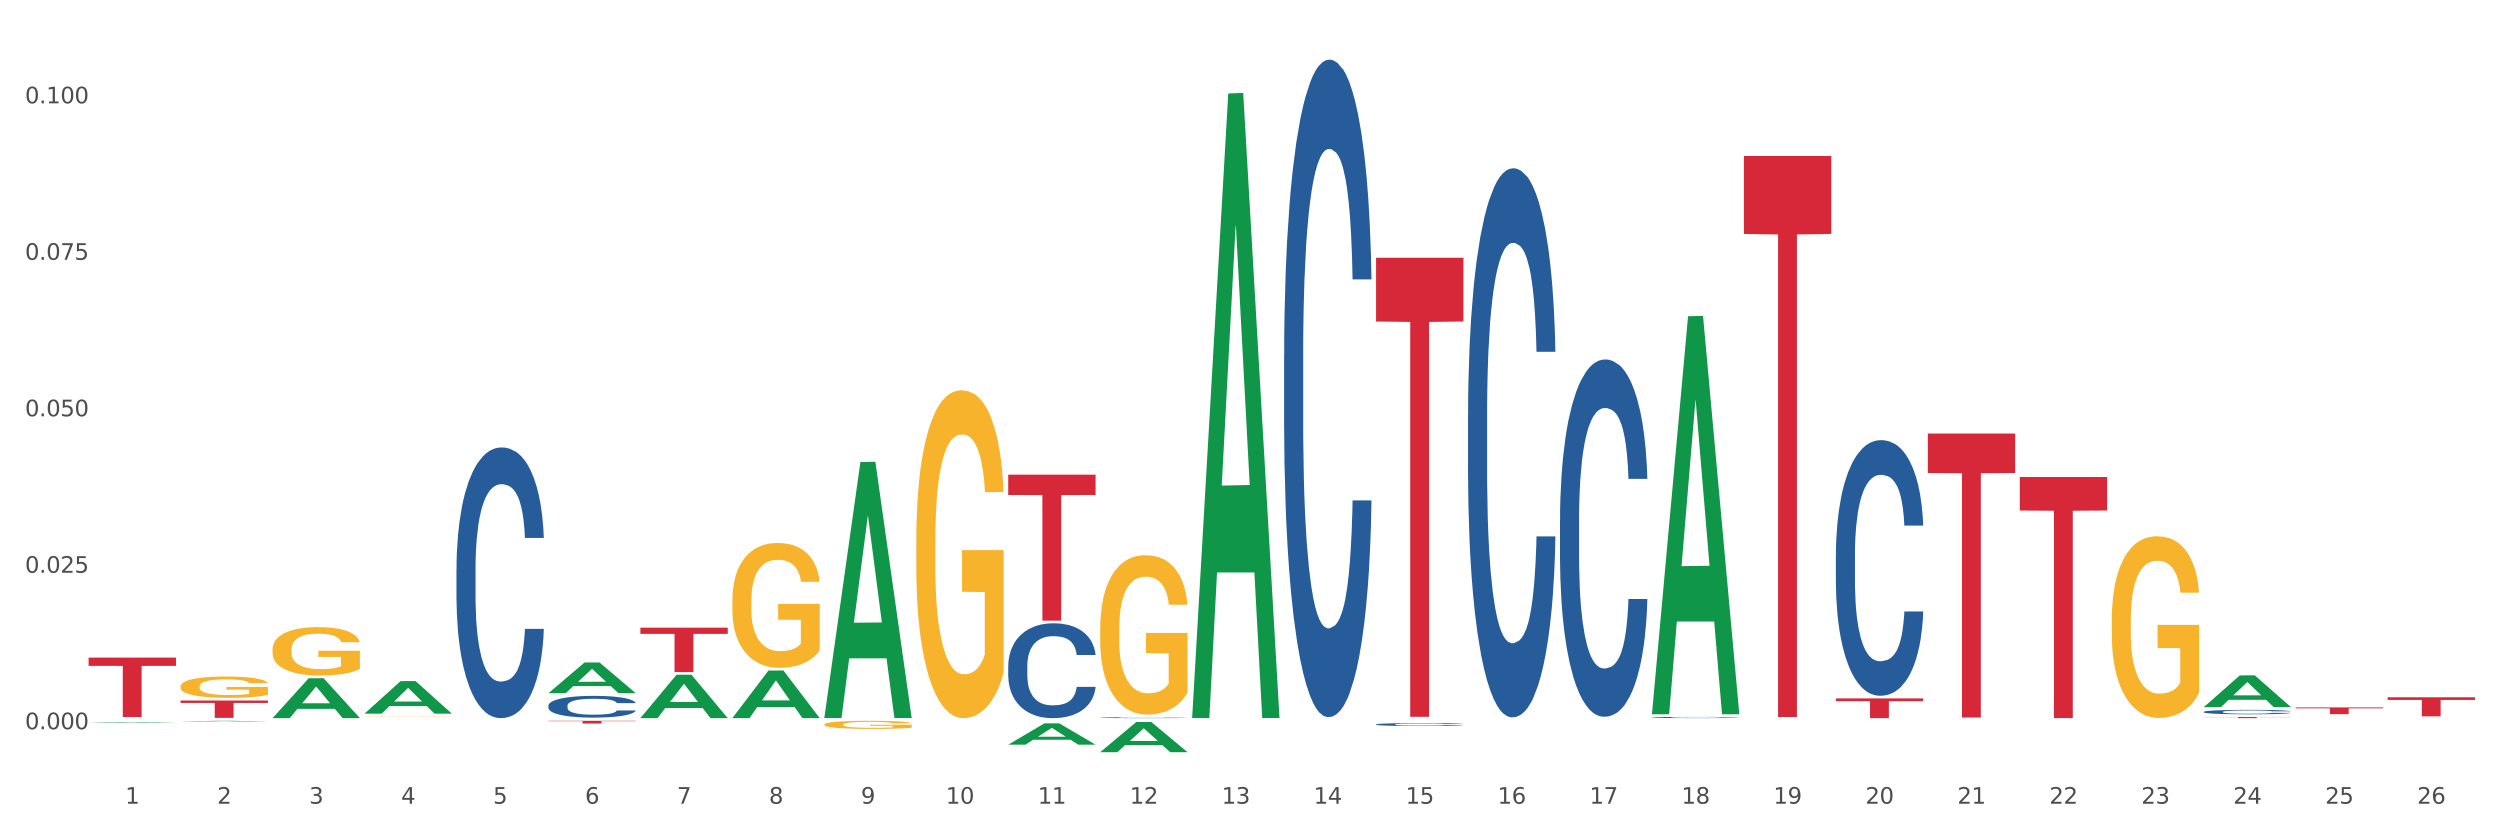 <?xml version="1.0" encoding="utf-8" standalone="no"?>
<!DOCTYPE svg PUBLIC "-//W3C//DTD SVG 1.1//EN"
  "http://www.w3.org/Graphics/SVG/1.1/DTD/svg11.dtd">
<svg xmlns:xlink="http://www.w3.org/1999/xlink" width="1080pt" height="360pt" viewBox="0 0 1080 360" xmlns="http://www.w3.org/2000/svg" version="1.1">
 <rect x="0" y="0" width="1080" height="360" fill="#333333" stroke="none"/>
 <defs>
  <style type="text/css">*{stroke-linejoin: round; stroke-linecap: butt}</style>
 </defs>
 <g id="figure_1">
  <g id="patch_1">
   <path d="M 0 360 
L 1080 360 
L 1080 0 
L 0 0 
z
" style="fill: #ffffff; stroke: #ffffff; stroke-linejoin: miter"/>
  </g>
  <g id="axes_1">
   <g id="matplotlib.axis_1">
    <g id="xtick_1">
     <g id="text_1">
      <!-- 1 -->
      <g style="fill: #4d4d4d" transform="translate(54.099 347.204) scale(0.096 -0.096)">
       <defs>
        <path id="DejaVuSans-31" d="M 794 531 
L 1825 531 
L 1825 4091 
L 703 3866 
L 703 4441 
L 1819 4666 
L 2450 4666 
L 2450 531 
L 3481 531 
L 3481 0 
L 794 0 
L 794 531 
z
" transform="scale(0.016)"/>
       </defs>
       <use xlink:href="#DejaVuSans-31"/>
      </g>
     </g>
    </g>
    <g id="xtick_2">
     <g id="text_2">
      <!-- 2 -->
      <g style="fill: #4d4d4d" transform="translate(93.826 347.204) scale(0.096 -0.096)">
       <defs>
        <path id="DejaVuSans-32" d="M 1228 531 
L 3431 531 
L 3431 0 
L 469 0 
L 469 531 
Q 828 903 1448 1529 
Q 2069 2156 2228 2338 
Q 2531 2678 2651 2914 
Q 2772 3150 2772 3378 
Q 2772 3750 2511 3984 
Q 2250 4219 1831 4219 
Q 1534 4219 1204 4116 
Q 875 4013 500 3803 
L 500 4441 
Q 881 4594 1212 4672 
Q 1544 4750 1819 4750 
Q 2544 4750 2975 4387 
Q 3406 4025 3406 3419 
Q 3406 3131 3298 2873 
Q 3191 2616 2906 2266 
Q 2828 2175 2409 1742 
Q 1991 1309 1228 531 
z
" transform="scale(0.016)"/>
       </defs>
       <use xlink:href="#DejaVuSans-32"/>
      </g>
     </g>
    </g>
    <g id="xtick_3">
     <g id="text_3">
      <!-- 3 -->
      <g style="fill: #4d4d4d" transform="translate(133.553 347.204) scale(0.096 -0.096)">
       <defs>
        <path id="DejaVuSans-33" d="M 2597 2516 
Q 3050 2419 3304 2112 
Q 3559 1806 3559 1356 
Q 3559 666 3084 287 
Q 2609 -91 1734 -91 
Q 1441 -91 1130 -33 
Q 819 25 488 141 
L 488 750 
Q 750 597 1062 519 
Q 1375 441 1716 441 
Q 2309 441 2620 675 
Q 2931 909 2931 1356 
Q 2931 1769 2642 2001 
Q 2353 2234 1838 2234 
L 1294 2234 
L 1294 2753 
L 1863 2753 
Q 2328 2753 2575 2939 
Q 2822 3125 2822 3475 
Q 2822 3834 2567 4026 
Q 2313 4219 1838 4219 
Q 1578 4219 1281 4162 
Q 984 4106 628 3988 
L 628 4550 
Q 988 4650 1302 4700 
Q 1616 4750 1894 4750 
Q 2613 4750 3031 4423 
Q 3450 4097 3450 3541 
Q 3450 3153 3228 2886 
Q 3006 2619 2597 2516 
z
" transform="scale(0.016)"/>
       </defs>
       <use xlink:href="#DejaVuSans-33"/>
      </g>
     </g>
    </g>
    <g id="xtick_4">
     <g id="text_4">
      <!-- 4 -->
      <g style="fill: #4d4d4d" transform="translate(173.281 347.204) scale(0.096 -0.096)">
       <defs>
        <path id="DejaVuSans-34" d="M 2419 4116 
L 825 1625 
L 2419 1625 
L 2419 4116 
z
M 2253 4666 
L 3047 4666 
L 3047 1625 
L 3713 1625 
L 3713 1100 
L 3047 1100 
L 3047 0 
L 2419 0 
L 2419 1100 
L 313 1100 
L 313 1709 
L 2253 4666 
z
" transform="scale(0.016)"/>
       </defs>
       <use xlink:href="#DejaVuSans-34"/>
      </g>
     </g>
    </g>
    <g id="xtick_5">
     <g id="text_5">
      <!-- 5 -->
      <g style="fill: #4d4d4d" transform="translate(213.008 347.204) scale(0.096 -0.096)">
       <defs>
        <path id="DejaVuSans-35" d="M 691 4666 
L 3169 4666 
L 3169 4134 
L 1269 4134 
L 1269 2991 
Q 1406 3038 1543 3061 
Q 1681 3084 1819 3084 
Q 2600 3084 3056 2656 
Q 3513 2228 3513 1497 
Q 3513 744 3044 326 
Q 2575 -91 1722 -91 
Q 1428 -91 1123 -41 
Q 819 9 494 109 
L 494 744 
Q 775 591 1075 516 
Q 1375 441 1709 441 
Q 2250 441 2565 725 
Q 2881 1009 2881 1497 
Q 2881 1984 2565 2268 
Q 2250 2553 1709 2553 
Q 1456 2553 1204 2497 
Q 953 2441 691 2322 
L 691 4666 
z
" transform="scale(0.016)"/>
       </defs>
       <use xlink:href="#DejaVuSans-35"/>
      </g>
     </g>
    </g>
    <g id="xtick_6">
     <g id="text_6">
      <!-- 6 -->
      <g style="fill: #4d4d4d" transform="translate(252.735 347.204) scale(0.096 -0.096)">
       <defs>
        <path id="DejaVuSans-36" d="M 2113 2584 
Q 1688 2584 1439 2293 
Q 1191 2003 1191 1497 
Q 1191 994 1439 701 
Q 1688 409 2113 409 
Q 2538 409 2786 701 
Q 3034 994 3034 1497 
Q 3034 2003 2786 2293 
Q 2538 2584 2113 2584 
z
M 3366 4563 
L 3366 3988 
Q 3128 4100 2886 4159 
Q 2644 4219 2406 4219 
Q 1781 4219 1451 3797 
Q 1122 3375 1075 2522 
Q 1259 2794 1537 2939 
Q 1816 3084 2150 3084 
Q 2853 3084 3261 2657 
Q 3669 2231 3669 1497 
Q 3669 778 3244 343 
Q 2819 -91 2113 -91 
Q 1303 -91 875 529 
Q 447 1150 447 2328 
Q 447 3434 972 4092 
Q 1497 4750 2381 4750 
Q 2619 4750 2861 4703 
Q 3103 4656 3366 4563 
z
" transform="scale(0.016)"/>
       </defs>
       <use xlink:href="#DejaVuSans-36"/>
      </g>
     </g>
    </g>
    <g id="xtick_7">
     <g id="text_7">
      <!-- 7 -->
      <g style="fill: #4d4d4d" transform="translate(292.462 347.204) scale(0.096 -0.096)">
       <defs>
        <path id="DejaVuSans-37" d="M 525 4666 
L 3525 4666 
L 3525 4397 
L 1831 0 
L 1172 0 
L 2766 4134 
L 525 4134 
L 525 4666 
z
" transform="scale(0.016)"/>
       </defs>
       <use xlink:href="#DejaVuSans-37"/>
      </g>
     </g>
    </g>
    <g id="xtick_8">
     <g id="text_8">
      <!-- 8 -->
      <g style="fill: #4d4d4d" transform="translate(332.189 347.204) scale(0.096 -0.096)">
       <defs>
        <path id="DejaVuSans-38" d="M 2034 2216 
Q 1584 2216 1326 1975 
Q 1069 1734 1069 1313 
Q 1069 891 1326 650 
Q 1584 409 2034 409 
Q 2484 409 2743 651 
Q 3003 894 3003 1313 
Q 3003 1734 2745 1975 
Q 2488 2216 2034 2216 
z
M 1403 2484 
Q 997 2584 770 2862 
Q 544 3141 544 3541 
Q 544 4100 942 4425 
Q 1341 4750 2034 4750 
Q 2731 4750 3128 4425 
Q 3525 4100 3525 3541 
Q 3525 3141 3298 2862 
Q 3072 2584 2669 2484 
Q 3125 2378 3379 2068 
Q 3634 1759 3634 1313 
Q 3634 634 3220 271 
Q 2806 -91 2034 -91 
Q 1263 -91 848 271 
Q 434 634 434 1313 
Q 434 1759 690 2068 
Q 947 2378 1403 2484 
z
M 1172 3481 
Q 1172 3119 1398 2916 
Q 1625 2713 2034 2713 
Q 2441 2713 2670 2916 
Q 2900 3119 2900 3481 
Q 2900 3844 2670 4047 
Q 2441 4250 2034 4250 
Q 1625 4250 1398 4047 
Q 1172 3844 1172 3481 
z
" transform="scale(0.016)"/>
       </defs>
       <use xlink:href="#DejaVuSans-38"/>
      </g>
     </g>
    </g>
    <g id="xtick_9">
     <g id="text_9">
      <!-- 9 -->
      <g style="fill: #4d4d4d" transform="translate(371.916 347.204) scale(0.096 -0.096)">
       <defs>
        <path id="DejaVuSans-39" d="M 703 97 
L 703 672 
Q 941 559 1184 500 
Q 1428 441 1663 441 
Q 2288 441 2617 861 
Q 2947 1281 2994 2138 
Q 2813 1869 2534 1725 
Q 2256 1581 1919 1581 
Q 1219 1581 811 2004 
Q 403 2428 403 3163 
Q 403 3881 828 4315 
Q 1253 4750 1959 4750 
Q 2769 4750 3195 4129 
Q 3622 3509 3622 2328 
Q 3622 1225 3098 567 
Q 2575 -91 1691 -91 
Q 1453 -91 1209 -44 
Q 966 3 703 97 
z
M 1959 2075 
Q 2384 2075 2632 2365 
Q 2881 2656 2881 3163 
Q 2881 3666 2632 3958 
Q 2384 4250 1959 4250 
Q 1534 4250 1286 3958 
Q 1038 3666 1038 3163 
Q 1038 2656 1286 2365 
Q 1534 2075 1959 2075 
z
" transform="scale(0.016)"/>
       </defs>
       <use xlink:href="#DejaVuSans-39"/>
      </g>
     </g>
    </g>
    <g id="xtick_10">
     <g id="text_10">
      <!-- 10 -->
      <g style="fill: #4d4d4d" transform="translate(408.589 347.204) scale(0.096 -0.096)">
       <defs>
        <path id="DejaVuSans-30" d="M 2034 4250 
Q 1547 4250 1301 3770 
Q 1056 3291 1056 2328 
Q 1056 1369 1301 889 
Q 1547 409 2034 409 
Q 2525 409 2770 889 
Q 3016 1369 3016 2328 
Q 3016 3291 2770 3770 
Q 2525 4250 2034 4250 
z
M 2034 4750 
Q 2819 4750 3233 4129 
Q 3647 3509 3647 2328 
Q 3647 1150 3233 529 
Q 2819 -91 2034 -91 
Q 1250 -91 836 529 
Q 422 1150 422 2328 
Q 422 3509 836 4129 
Q 1250 4750 2034 4750 
z
" transform="scale(0.016)"/>
       </defs>
       <use xlink:href="#DejaVuSans-31"/>
       <use xlink:href="#DejaVuSans-30" transform="translate(63.623 0)"/>
      </g>
     </g>
    </g>
    <g id="xtick_11">
     <g id="text_11">
      <!-- 11 -->
      <g style="fill: #4d4d4d" transform="translate(448.316 347.204) scale(0.096 -0.096)">
       <use xlink:href="#DejaVuSans-31"/>
       <use xlink:href="#DejaVuSans-31" transform="translate(63.623 0)"/>
      </g>
     </g>
    </g>
    <g id="xtick_12">
     <g id="text_12">
      <!-- 12 -->
      <g style="fill: #4d4d4d" transform="translate(488.043 347.204) scale(0.096 -0.096)">
       <use xlink:href="#DejaVuSans-31"/>
       <use xlink:href="#DejaVuSans-32" transform="translate(63.623 0)"/>
      </g>
     </g>
    </g>
    <g id="xtick_13">
     <g id="text_13">
      <!-- 13 -->
      <g style="fill: #4d4d4d" transform="translate(527.77 347.204) scale(0.096 -0.096)">
       <use xlink:href="#DejaVuSans-31"/>
       <use xlink:href="#DejaVuSans-33" transform="translate(63.623 0)"/>
      </g>
     </g>
    </g>
    <g id="xtick_14">
     <g id="text_14">
      <!-- 14 -->
      <g style="fill: #4d4d4d" transform="translate(567.497 347.204) scale(0.096 -0.096)">
       <use xlink:href="#DejaVuSans-31"/>
       <use xlink:href="#DejaVuSans-34" transform="translate(63.623 0)"/>
      </g>
     </g>
    </g>
    <g id="xtick_15">
     <g id="text_15">
      <!-- 15 -->
      <g style="fill: #4d4d4d" transform="translate(607.224 347.204) scale(0.096 -0.096)">
       <use xlink:href="#DejaVuSans-31"/>
       <use xlink:href="#DejaVuSans-35" transform="translate(63.623 0)"/>
      </g>
     </g>
    </g>
    <g id="xtick_16">
     <g id="text_16">
      <!-- 16 -->
      <g style="fill: #4d4d4d" transform="translate(646.951 347.204) scale(0.096 -0.096)">
       <use xlink:href="#DejaVuSans-31"/>
       <use xlink:href="#DejaVuSans-36" transform="translate(63.623 0)"/>
      </g>
     </g>
    </g>
    <g id="xtick_17">
     <g id="text_17">
      <!-- 17 -->
      <g style="fill: #4d4d4d" transform="translate(686.678 347.204) scale(0.096 -0.096)">
       <use xlink:href="#DejaVuSans-31"/>
       <use xlink:href="#DejaVuSans-37" transform="translate(63.623 0)"/>
      </g>
     </g>
    </g>
    <g id="xtick_18">
     <g id="text_18">
      <!-- 18 -->
      <g style="fill: #4d4d4d" transform="translate(726.405 347.204) scale(0.096 -0.096)">
       <use xlink:href="#DejaVuSans-31"/>
       <use xlink:href="#DejaVuSans-38" transform="translate(63.623 0)"/>
      </g>
     </g>
    </g>
    <g id="xtick_19">
     <g id="text_19">
      <!-- 19 -->
      <g style="fill: #4d4d4d" transform="translate(766.132 347.204) scale(0.096 -0.096)">
       <use xlink:href="#DejaVuSans-31"/>
       <use xlink:href="#DejaVuSans-39" transform="translate(63.623 0)"/>
      </g>
     </g>
    </g>
    <g id="xtick_20">
     <g id="text_20">
      <!-- 20 -->
      <g style="fill: #4d4d4d" transform="translate(805.859 347.204) scale(0.096 -0.096)">
       <use xlink:href="#DejaVuSans-32"/>
       <use xlink:href="#DejaVuSans-30" transform="translate(63.623 0)"/>
      </g>
     </g>
    </g>
    <g id="xtick_21">
     <g id="text_21">
      <!-- 21 -->
      <g style="fill: #4d4d4d" transform="translate(845.586 347.204) scale(0.096 -0.096)">
       <use xlink:href="#DejaVuSans-32"/>
       <use xlink:href="#DejaVuSans-31" transform="translate(63.623 0)"/>
      </g>
     </g>
    </g>
    <g id="xtick_22">
     <g id="text_22">
      <!-- 22 -->
      <g style="fill: #4d4d4d" transform="translate(885.313 347.204) scale(0.096 -0.096)">
       <use xlink:href="#DejaVuSans-32"/>
       <use xlink:href="#DejaVuSans-32" transform="translate(63.623 0)"/>
      </g>
     </g>
    </g>
    <g id="xtick_23">
     <g id="text_23">
      <!-- 23 -->
      <g style="fill: #4d4d4d" transform="translate(925.04 347.204) scale(0.096 -0.096)">
       <use xlink:href="#DejaVuSans-32"/>
       <use xlink:href="#DejaVuSans-33" transform="translate(63.623 0)"/>
      </g>
     </g>
    </g>
    <g id="xtick_24">
     <g id="text_24">
      <!-- 24 -->
      <g style="fill: #4d4d4d" transform="translate(964.768 347.204) scale(0.096 -0.096)">
       <use xlink:href="#DejaVuSans-32"/>
       <use xlink:href="#DejaVuSans-34" transform="translate(63.623 0)"/>
      </g>
     </g>
    </g>
    <g id="xtick_25">
     <g id="text_25">
      <!-- 25 -->
      <g style="fill: #4d4d4d" transform="translate(1004.495 347.204) scale(0.096 -0.096)">
       <use xlink:href="#DejaVuSans-32"/>
       <use xlink:href="#DejaVuSans-35" transform="translate(63.623 0)"/>
      </g>
     </g>
    </g>
    <g id="xtick_26">
     <g id="text_26">
      <!-- 26 -->
      <g style="fill: #4d4d4d" transform="translate(1044.222 347.204) scale(0.096 -0.096)">
       <use xlink:href="#DejaVuSans-32"/>
       <use xlink:href="#DejaVuSans-36" transform="translate(63.623 0)"/>
      </g>
     </g>
    </g>
    <g id="xtick_27"/>
    <g id="xtick_28"/>
    <g id="xtick_29"/>
    <g id="xtick_30"/>
    <g id="xtick_31"/>
    <g id="xtick_32"/>
    <g id="xtick_33"/>
    <g id="xtick_34"/>
    <g id="xtick_35"/>
    <g id="xtick_36"/>
    <g id="xtick_37"/>
    <g id="xtick_38"/>
    <g id="xtick_39"/>
    <g id="xtick_40"/>
    <g id="xtick_41"/>
    <g id="xtick_42"/>
    <g id="xtick_43"/>
    <g id="xtick_44"/>
    <g id="xtick_45"/>
    <g id="xtick_46"/>
    <g id="xtick_47"/>
    <g id="xtick_48"/>
    <g id="xtick_49"/>
    <g id="xtick_50"/>
    <g id="xtick_51"/>
   </g>
   <g id="matplotlib.axis_2">
    <g id="ytick_1">
     <g id="text_27">
      <!-- 0.000 -->
      <g style="fill: #4d4d4d" transform="translate(10.8 315.028) scale(0.096 -0.096)">
       <defs>
        <path id="DejaVuSans-2e" d="M 684 794 
L 1344 794 
L 1344 0 
L 684 0 
L 684 794 
z
" transform="scale(0.016)"/>
       </defs>
       <use xlink:href="#DejaVuSans-30"/>
       <use xlink:href="#DejaVuSans-2e" transform="translate(63.623 0)"/>
       <use xlink:href="#DejaVuSans-30" transform="translate(95.41 0)"/>
       <use xlink:href="#DejaVuSans-30" transform="translate(159.033 0)"/>
       <use xlink:href="#DejaVuSans-30" transform="translate(222.656 0)"/>
      </g>
     </g>
    </g>
    <g id="ytick_2">
     <g id="text_28">
      <!-- 0.025 -->
      <g style="fill: #4d4d4d" transform="translate(10.8 247.432) scale(0.096 -0.096)">
       <use xlink:href="#DejaVuSans-30"/>
       <use xlink:href="#DejaVuSans-2e" transform="translate(63.623 0)"/>
       <use xlink:href="#DejaVuSans-30" transform="translate(95.41 0)"/>
       <use xlink:href="#DejaVuSans-32" transform="translate(159.033 0)"/>
       <use xlink:href="#DejaVuSans-35" transform="translate(222.656 0)"/>
      </g>
     </g>
    </g>
    <g id="ytick_3">
     <g id="text_29">
      <!-- 0.050 -->
      <g style="fill: #4d4d4d" transform="translate(10.8 179.836) scale(0.096 -0.096)">
       <use xlink:href="#DejaVuSans-30"/>
       <use xlink:href="#DejaVuSans-2e" transform="translate(63.623 0)"/>
       <use xlink:href="#DejaVuSans-30" transform="translate(95.41 0)"/>
       <use xlink:href="#DejaVuSans-35" transform="translate(159.033 0)"/>
       <use xlink:href="#DejaVuSans-30" transform="translate(222.656 0)"/>
      </g>
     </g>
    </g>
    <g id="ytick_4">
     <g id="text_30">
      <!-- 0.075 -->
      <g style="fill: #4d4d4d" transform="translate(10.8 112.24) scale(0.096 -0.096)">
       <use xlink:href="#DejaVuSans-30"/>
       <use xlink:href="#DejaVuSans-2e" transform="translate(63.623 0)"/>
       <use xlink:href="#DejaVuSans-30" transform="translate(95.41 0)"/>
       <use xlink:href="#DejaVuSans-37" transform="translate(159.033 0)"/>
       <use xlink:href="#DejaVuSans-35" transform="translate(222.656 0)"/>
      </g>
     </g>
    </g>
    <g id="ytick_5">
     <g id="text_31">
      <!-- 0.100 -->
      <g style="fill: #4d4d4d" transform="translate(10.8 44.643) scale(0.096 -0.096)">
       <use xlink:href="#DejaVuSans-30"/>
       <use xlink:href="#DejaVuSans-2e" transform="translate(63.623 0)"/>
       <use xlink:href="#DejaVuSans-31" transform="translate(95.41 0)"/>
       <use xlink:href="#DejaVuSans-30" transform="translate(159.033 0)"/>
       <use xlink:href="#DejaVuSans-30" transform="translate(222.656 0)"/>
      </g>
     </g>
    </g>
    <g id="ytick_6"/>
    <g id="ytick_7"/>
    <g id="ytick_8"/>
    <g id="ytick_9"/>
   </g>
   <g id="PolyCollection_1">
    <path d="M 38.283 312.331 
L 38.322 312.33 
L 53.885 311.978 
L 60.344 311.978 
L 76.024 312.331 
L 68.553 312.331 
L 65.168 312.249 
L 49.099 312.249 
L 48.983 312.25 
L 45.714 312.331 
L 38.283 312.331 
L 38.283 312.331 
L 51.123 312.2 
L 63.145 312.2 
L 57.192 312.053 
L 57.114 312.053 
L 57.037 312.054 
L 51.084 312.2 
L 51.123 312.2 
L 38.283 312.331 
z
" clip-path="url(#pca063b458a)" style="fill: #109648"/>
    <path d="M 78.01 311.721 
L 78.049 311.72 
L 93.612 311.381 
L 100.071 311.38 
L 115.751 311.721 
L 108.28 311.721 
L 104.895 311.642 
L 88.826 311.642 
L 88.71 311.643 
L 85.441 311.721 
L 78.01 311.721 
L 78.01 311.721 
L 90.85 311.594 
L 102.872 311.594 
L 96.919 311.453 
L 96.841 311.452 
L 96.764 311.453 
L 90.811 311.594 
L 90.85 311.594 
L 78.01 311.721 
z
" clip-path="url(#pca063b458a)" style="fill: #109648"/>
    <path d="M 117.737 310.206 
L 117.776 310.189 
L 133.339 293.01 
L 139.798 292.994 
L 155.478 310.238 
L 148.007 310.238 
L 144.622 306.222 
L 128.554 306.222 
L 128.437 306.287 
L 125.169 310.238 
L 117.737 310.238 
L 117.737 310.206 
L 130.577 303.826 
L 142.599 303.81 
L 136.646 296.67 
L 136.569 296.637 
L 136.491 296.686 
L 130.538 303.81 
L 130.577 303.826 
L 117.737 310.206 
z
" clip-path="url(#pca063b458a)" style="fill: #109648"/>
    <path d="M 157.464 308.288 
L 157.503 308.275 
L 173.066 294.238 
L 179.525 294.225 
L 195.205 308.314 
L 187.735 308.314 
L 184.35 305.033 
L 168.281 305.033 
L 168.164 305.086 
L 164.896 308.314 
L 157.464 308.314 
L 157.464 308.288 
L 170.304 303.075 
L 182.326 303.062 
L 176.373 297.228 
L 176.296 297.201 
L 176.218 297.241 
L 170.265 303.062 
L 170.304 303.075 
L 157.464 308.288 
z
" clip-path="url(#pca063b458a)" style="fill: #109648"/>
    <path d="M 236.918 299.45 
L 236.957 299.437 
L 252.52 286.187 
L 258.979 286.174 
L 274.659 299.475 
L 267.189 299.475 
L 263.804 296.377 
L 247.735 296.377 
L 247.618 296.427 
L 244.35 299.475 
L 236.918 299.475 
L 236.918 299.45 
L 249.758 294.529 
L 261.78 294.517 
L 255.828 289.009 
L 255.75 288.984 
L 255.672 289.021 
L 249.719 294.517 
L 249.758 294.529 
L 236.918 299.45 
z
" clip-path="url(#pca063b458a)" style="fill: #109648"/>
    <path d="M 713.643 308.245 
L 713.682 308.084 
L 729.245 136.613 
L 735.704 136.452 
L 751.384 308.569 
L 743.913 308.569 
L 740.528 268.489 
L 724.459 268.489 
L 724.343 269.135 
L 721.074 308.569 
L 713.643 308.569 
L 713.643 308.245 
L 726.483 244.57 
L 738.505 244.409 
L 732.552 173.138 
L 732.474 172.815 
L 732.397 173.299 
L 726.444 244.409 
L 726.483 244.57 
L 713.643 308.245 
z
" clip-path="url(#pca063b458a)" style="fill: #109648"/>
    <path d="M 952.005 305.493 
L 952.044 305.48 
L 967.607 291.762 
L 974.066 291.749 
L 989.746 305.519 
L 982.276 305.519 
L 978.891 302.312 
L 962.822 302.312 
L 962.705 302.364 
L 959.437 305.519 
L 952.005 305.519 
L 952.005 305.493 
L 964.845 300.399 
L 976.867 300.386 
L 970.914 294.684 
L 970.837 294.658 
L 970.759 294.697 
L 964.806 300.386 
L 964.845 300.399 
L 952.005 305.493 
z
" clip-path="url(#pca063b458a)" style="fill: #109648"/>
    <path d="M 38.283 284.084 
L 76.024 284.084 
L 76.024 287.649 
L 61.178 287.673 
L 61.178 309.742 
L 53.039 309.742 
L 53.039 287.673 
L 38.283 287.649 
L 38.283 284.108 
L 38.283 284.084 
z
" clip-path="url(#pca063b458a)" style="fill: #d62839"/>
    <path d="M 78.01 302.618 
L 115.751 302.618 
L 115.751 303.658 
L 100.905 303.665 
L 100.905 310.105 
L 92.766 310.105 
L 92.766 303.665 
L 78.01 303.658 
L 78.01 302.625 
L 78.01 302.618 
z
" clip-path="url(#pca063b458a)" style="fill: #d62839"/>
    <path d="M 1031.459 301.224 
L 1069.2 301.224 
L 1069.2 302.367 
L 1054.354 302.375 
L 1054.354 309.452 
L 1046.216 309.452 
L 1046.216 302.375 
L 1031.459 302.367 
L 1031.459 301.232 
L 1031.459 301.224 
z
" clip-path="url(#pca063b458a)" style="fill: #d62839"/>
    <path d="M 793.097 301.72 
L 830.838 301.72 
L 830.838 302.904 
L 815.992 302.912 
L 815.992 310.238 
L 807.853 310.238 
L 807.853 302.912 
L 793.097 302.904 
L 793.097 301.728 
L 793.097 301.72 
z
" clip-path="url(#pca063b458a)" style="fill: #d62839"/>
    <path d="M 753.37 67.379 
L 791.111 67.379 
L 791.111 101.058 
L 776.265 101.286 
L 776.265 309.733 
L 768.126 309.733 
L 768.126 101.286 
L 753.37 101.058 
L 753.37 67.606 
L 753.37 67.379 
z
" clip-path="url(#pca063b458a)" style="fill: #d62839"/>
    <path d="M 594.462 111.328 
L 632.202 111.328 
L 632.202 138.89 
L 617.357 139.076 
L 617.357 309.661 
L 609.218 309.661 
L 609.218 139.076 
L 594.462 138.89 
L 594.462 111.514 
L 594.462 111.328 
z
" clip-path="url(#pca063b458a)" style="fill: #d62839"/>
    <path d="M 435.554 205.062 
L 473.294 205.062 
L 473.294 213.826 
L 458.448 213.885 
L 458.448 268.123 
L 450.31 268.123 
L 450.31 213.885 
L 435.554 213.826 
L 435.554 205.122 
L 435.554 205.062 
z
" clip-path="url(#pca063b458a)" style="fill: #d62839"/>
    <path d="M 276.645 271.152 
L 314.386 271.152 
L 314.386 273.818 
L 299.54 273.836 
L 299.54 290.338 
L 291.402 290.338 
L 291.402 273.836 
L 276.645 273.818 
L 276.645 271.17 
L 276.645 271.152 
z
" clip-path="url(#pca063b458a)" style="fill: #d62839"/>
    <path d="M 236.918 311.38 
L 274.659 311.38 
L 274.659 311.547 
L 259.813 311.548 
L 259.813 312.575 
L 251.675 312.575 
L 251.675 311.548 
L 236.918 311.547 
L 236.918 311.382 
L 236.918 311.38 
z
" clip-path="url(#pca063b458a)" style="fill: #d62839"/>
    <path d="M 872.551 206.074 
L 910.292 206.074 
L 910.292 220.545 
L 895.446 220.643 
L 895.446 310.202 
L 887.308 310.202 
L 887.308 220.643 
L 872.551 220.545 
L 872.551 206.172 
L 872.551 206.074 
z
" clip-path="url(#pca063b458a)" style="fill: #d62839"/>
    <path d="M 832.824 187.279 
L 870.565 187.279 
L 870.565 204.332 
L 855.719 204.447 
L 855.719 309.988 
L 847.58 309.988 
L 847.58 204.447 
L 832.824 204.332 
L 832.824 187.395 
L 832.824 187.279 
z
" clip-path="url(#pca063b458a)" style="fill: #d62839"/>
    <path d="M 991.732 305.585 
L 1029.473 305.585 
L 1029.473 305.99 
L 1014.627 305.993 
L 1014.627 308.502 
L 1006.489 308.502 
L 1006.489 305.993 
L 991.732 305.99 
L 991.732 305.587 
L 991.732 305.585 
z
" clip-path="url(#pca063b458a)" style="fill: #d62839"/>
    <path d="M 952.005 309.722 
L 989.746 309.722 
L 989.746 309.794 
L 974.9 309.794 
L 974.9 310.238 
L 966.762 310.238 
L 966.762 309.794 
L 952.005 309.794 
L 952.005 309.723 
L 952.005 309.722 
z
" clip-path="url(#pca063b458a)" style="fill: #d62839"/>
    <path d="M 316.372 259.499 
L 316.417 259.45 
L 316.417 257.677 
L 316.506 256.151 
L 316.952 252.457 
L 317.62 249.404 
L 318.11 247.778 
L 318.6 246.449 
L 319.18 245.119 
L 319.892 243.74 
L 321.185 241.721 
L 321.987 240.687 
L 322.967 239.603 
L 324.749 238.027 
L 326.041 237.141 
L 327.378 236.402 
L 329.562 235.516 
L 330.987 235.122 
L 332.502 234.826 
L 334.329 234.629 
L 335.711 234.58 
L 338.741 234.728 
L 341.325 235.171 
L 342.573 235.516 
L 344.177 236.107 
L 345.023 236.501 
L 346.405 237.289 
L 347.83 238.323 
L 348.811 239.209 
L 350.281 240.884 
L 351.395 242.558 
L 352.42 244.627 
L 352.955 246.055 
L 353.356 247.384 
L 353.712 248.911 
L 354.069 251.324 
L 346.048 251.324 
L 345.736 249.601 
L 345.246 247.975 
L 344.533 246.399 
L 343.909 245.415 
L 342.84 244.183 
L 341.86 243.395 
L 340.835 242.804 
L 339.587 242.312 
L 338.607 242.066 
L 337.226 241.869 
L 334.508 241.918 
L 332.681 242.312 
L 331.433 242.804 
L 330.631 243.248 
L 329.918 243.74 
L 329.116 244.43 
L 328.18 245.464 
L 327.512 246.399 
L 326.844 247.581 
L 326.309 248.763 
L 325.819 250.142 
L 325.418 251.62 
L 325.106 253.146 
L 324.838 255.018 
L 324.616 258.12 
L 324.616 264.867 
L 324.705 266.394 
L 324.928 268.413 
L 325.195 269.94 
L 325.64 271.762 
L 326.041 272.993 
L 326.799 274.766 
L 327.646 276.244 
L 328.314 277.179 
L 328.982 277.967 
L 330.141 279.051 
L 331.433 279.937 
L 332.547 280.479 
L 334.062 280.971 
L 335.087 281.168 
L 335.978 281.267 
L 338.161 281.267 
L 339.721 281.119 
L 341.459 280.774 
L 342.795 280.331 
L 343.909 279.789 
L 345.157 278.903 
L 345.959 278.066 
L 345.959 267.773 
L 336.156 267.724 
L 336.156 260.878 
L 354.113 260.878 
L 354.113 280.971 
L 353.356 282.006 
L 352.509 282.941 
L 351.618 283.778 
L 350.281 284.813 
L 348.677 285.798 
L 347.251 286.487 
L 345.736 287.078 
L 343.954 287.62 
L 341.637 288.112 
L 340.211 288.309 
L 338.429 288.457 
L 336.334 288.506 
L 334.508 288.408 
L 332.725 288.162 
L 330.854 287.718 
L 329.027 287.078 
L 327.646 286.438 
L 326.264 285.65 
L 324.794 284.616 
L 323.635 283.631 
L 322.744 282.744 
L 321.764 281.612 
L 320.694 280.134 
L 319.892 278.804 
L 319.18 277.426 
L 318.422 275.653 
L 317.887 274.126 
L 317.353 272.205 
L 317.041 270.777 
L 316.684 268.561 
L 316.417 265.458 
L 316.372 259.499 
z
" clip-path="url(#pca063b458a)" style="fill: #f7b32b"/>
    <path d="M 157.464 309.509 
L 157.509 309.509 
L 157.509 309.505 
L 157.598 309.502 
L 158.043 309.494 
L 158.712 309.488 
L 159.202 309.485 
L 159.692 309.482 
L 160.271 309.479 
L 160.984 309.476 
L 162.276 309.472 
L 163.078 309.47 
L 164.059 309.467 
L 165.841 309.464 
L 167.133 309.462 
L 168.47 309.461 
L 170.653 309.459 
L 172.079 309.458 
L 173.594 309.457 
L 175.421 309.457 
L 176.802 309.457 
L 179.832 309.457 
L 182.417 309.458 
L 183.664 309.459 
L 185.268 309.46 
L 186.115 309.461 
L 187.496 309.463 
L 188.922 309.465 
L 189.902 309.467 
L 191.373 309.47 
L 192.487 309.474 
L 193.512 309.478 
L 194.046 309.481 
L 194.447 309.484 
L 194.804 309.487 
L 195.16 309.492 
L 187.14 309.492 
L 186.828 309.488 
L 186.338 309.485 
L 185.625 309.482 
L 185.001 309.48 
L 183.932 309.477 
L 182.951 309.475 
L 181.927 309.474 
L 180.679 309.473 
L 179.699 309.473 
L 178.317 309.472 
L 175.599 309.472 
L 173.772 309.473 
L 172.525 309.474 
L 171.723 309.475 
L 171.01 309.476 
L 170.208 309.478 
L 169.272 309.48 
L 168.604 309.482 
L 167.935 309.484 
L 167.401 309.487 
L 166.91 309.489 
L 166.509 309.493 
L 166.198 309.496 
L 165.93 309.5 
L 165.707 309.506 
L 165.707 309.52 
L 165.797 309.523 
L 166.019 309.528 
L 166.287 309.531 
L 166.732 309.535 
L 167.133 309.537 
L 167.891 309.541 
L 168.737 309.544 
L 169.406 309.546 
L 170.074 309.548 
L 171.233 309.55 
L 172.525 309.552 
L 173.639 309.553 
L 175.154 309.554 
L 176.179 309.554 
L 177.07 309.554 
L 179.253 309.554 
L 180.813 309.554 
L 182.55 309.553 
L 183.887 309.552 
L 185.001 309.551 
L 186.249 309.549 
L 187.051 309.548 
L 187.051 309.526 
L 177.248 309.526 
L 177.248 309.512 
L 195.205 309.512 
L 195.205 309.554 
L 194.447 309.556 
L 193.601 309.558 
L 192.71 309.56 
L 191.373 309.562 
L 189.769 309.564 
L 188.343 309.565 
L 186.828 309.567 
L 185.046 309.568 
L 182.729 309.569 
L 181.303 309.569 
L 179.52 309.569 
L 177.426 309.57 
L 175.599 309.569 
L 173.817 309.569 
L 171.946 309.568 
L 170.119 309.567 
L 168.737 309.565 
L 167.356 309.564 
L 165.886 309.561 
L 164.727 309.559 
L 163.836 309.557 
L 162.856 309.555 
L 161.786 309.552 
L 160.984 309.549 
L 160.271 309.546 
L 159.514 309.543 
L 158.979 309.539 
L 158.444 309.535 
L 158.133 309.533 
L 157.776 309.528 
L 157.509 309.521 
L 157.464 309.509 
z
" clip-path="url(#pca063b458a)" style="fill: #f7b32b"/>
    <path d="M 395.826 234.043 
L 395.871 233.913 
L 395.871 229.256 
L 395.96 225.246 
L 396.406 215.544 
L 397.074 207.523 
L 397.564 203.254 
L 398.054 199.761 
L 398.634 196.269 
L 399.347 192.646 
L 400.639 187.342 
L 401.441 184.626 
L 402.421 181.78 
L 404.203 177.64 
L 405.496 175.312 
L 406.832 173.371 
L 409.016 171.043 
L 410.442 170.008 
L 411.956 169.231 
L 413.783 168.714 
L 415.165 168.585 
L 418.195 168.973 
L 420.779 170.137 
L 422.027 171.043 
L 423.631 172.595 
L 424.477 173.63 
L 425.859 175.7 
L 427.284 178.416 
L 428.265 180.745 
L 429.735 185.143 
L 430.849 189.542 
L 431.874 194.975 
L 432.409 198.726 
L 432.81 202.219 
L 433.166 206.23 
L 433.523 212.568 
L 425.502 212.568 
L 425.19 208.041 
L 424.7 203.772 
L 423.987 199.632 
L 423.363 197.045 
L 422.294 193.811 
L 421.314 191.741 
L 420.289 190.188 
L 419.041 188.895 
L 418.061 188.248 
L 416.68 187.731 
L 413.962 187.86 
L 412.135 188.895 
L 410.887 190.188 
L 410.085 191.353 
L 409.372 192.646 
L 408.57 194.457 
L 407.634 197.174 
L 406.966 199.632 
L 406.298 202.737 
L 405.763 205.841 
L 405.273 209.464 
L 404.872 213.345 
L 404.56 217.355 
L 404.293 222.271 
L 404.07 230.421 
L 404.07 248.143 
L 404.159 252.154 
L 404.382 257.458 
L 404.649 261.468 
L 405.095 266.254 
L 405.496 269.488 
L 406.253 274.145 
L 407.1 278.026 
L 407.768 280.484 
L 408.436 282.554 
L 409.595 285.4 
L 410.887 287.729 
L 412.001 289.152 
L 413.516 290.445 
L 414.541 290.963 
L 415.432 291.221 
L 417.615 291.221 
L 419.175 290.833 
L 420.913 289.928 
L 422.249 288.764 
L 423.363 287.341 
L 424.611 285.012 
L 425.413 282.813 
L 425.413 255.776 
L 415.61 255.646 
L 415.61 237.665 
L 433.567 237.665 
L 433.567 290.445 
L 432.81 293.162 
L 431.963 295.62 
L 431.072 297.819 
L 429.735 300.536 
L 428.131 303.123 
L 426.705 304.934 
L 425.19 306.486 
L 423.408 307.909 
L 421.091 309.203 
L 419.665 309.721 
L 417.883 310.109 
L 415.788 310.238 
L 413.962 309.979 
L 412.179 309.332 
L 410.308 308.168 
L 408.481 306.486 
L 407.1 304.805 
L 405.718 302.735 
L 404.248 300.018 
L 403.089 297.431 
L 402.198 295.102 
L 401.218 292.127 
L 400.149 288.246 
L 399.347 284.753 
L 398.634 281.131 
L 397.876 276.474 
L 397.341 272.464 
L 396.807 267.419 
L 396.495 263.667 
L 396.138 257.846 
L 395.871 249.696 
L 395.826 234.043 
z
" clip-path="url(#pca063b458a)" style="fill: #f7b32b"/>
    <path d="M 356.099 313.001 
L 356.144 312.997 
L 356.144 312.882 
L 356.233 312.783 
L 356.679 312.543 
L 357.347 312.344 
L 357.837 312.239 
L 358.327 312.152 
L 358.907 312.066 
L 359.62 311.976 
L 360.912 311.845 
L 361.714 311.777 
L 362.694 311.707 
L 364.476 311.605 
L 365.769 311.547 
L 367.105 311.499 
L 369.289 311.441 
L 370.714 311.416 
L 372.229 311.396 
L 374.056 311.384 
L 375.438 311.38 
L 378.468 311.39 
L 381.052 311.419 
L 382.3 311.441 
L 383.904 311.48 
L 384.75 311.505 
L 386.132 311.557 
L 387.557 311.624 
L 388.538 311.681 
L 390.008 311.79 
L 391.122 311.899 
L 392.147 312.034 
L 392.682 312.126 
L 393.083 312.213 
L 393.439 312.312 
L 393.796 312.469 
L 385.775 312.469 
L 385.463 312.357 
L 384.973 312.251 
L 384.26 312.149 
L 383.636 312.085 
L 382.567 312.005 
L 381.587 311.954 
L 380.562 311.915 
L 379.314 311.883 
L 378.334 311.867 
L 376.953 311.854 
L 374.235 311.858 
L 372.408 311.883 
L 371.16 311.915 
L 370.358 311.944 
L 369.645 311.976 
L 368.843 312.021 
L 367.907 312.088 
L 367.239 312.149 
L 366.571 312.226 
L 366.036 312.303 
L 365.546 312.392 
L 365.145 312.488 
L 364.833 312.588 
L 364.565 312.709 
L 364.343 312.911 
L 364.343 313.35 
L 364.432 313.449 
L 364.655 313.58 
L 364.922 313.679 
L 365.367 313.798 
L 365.769 313.878 
L 366.526 313.993 
L 367.373 314.089 
L 368.041 314.15 
L 368.709 314.201 
L 369.868 314.272 
L 371.16 314.329 
L 372.274 314.365 
L 373.789 314.397 
L 374.814 314.409 
L 375.705 314.416 
L 377.888 314.416 
L 379.448 314.406 
L 381.186 314.384 
L 382.522 314.355 
L 383.636 314.32 
L 384.884 314.262 
L 385.686 314.208 
L 385.686 313.538 
L 375.883 313.535 
L 375.883 313.09 
L 393.84 313.09 
L 393.84 314.397 
L 393.083 314.464 
L 392.236 314.525 
L 391.345 314.579 
L 390.008 314.646 
L 388.404 314.71 
L 386.978 314.755 
L 385.463 314.794 
L 383.681 314.829 
L 381.364 314.861 
L 379.938 314.874 
L 378.156 314.883 
L 376.061 314.886 
L 374.235 314.88 
L 372.452 314.864 
L 370.581 314.835 
L 368.754 314.794 
L 367.373 314.752 
L 365.991 314.701 
L 364.521 314.634 
L 363.362 314.569 
L 362.471 314.512 
L 361.491 314.438 
L 360.422 314.342 
L 359.62 314.256 
L 358.907 314.166 
L 358.149 314.051 
L 357.614 313.952 
L 357.08 313.827 
L 356.768 313.734 
L 356.411 313.59 
L 356.144 313.388 
L 356.099 313.001 
z
" clip-path="url(#pca063b458a)" style="fill: #f7b32b"/>
    <path d="M 912.278 267.937 
L 912.323 267.866 
L 912.323 265.285 
L 912.412 263.063 
L 912.857 257.688 
L 913.526 253.244 
L 914.016 250.879 
L 914.506 248.944 
L 915.085 247.009 
L 915.798 245.002 
L 917.09 242.063 
L 917.892 240.558 
L 918.873 238.981 
L 920.655 236.687 
L 921.947 235.397 
L 923.284 234.322 
L 925.467 233.032 
L 926.893 232.459 
L 928.408 232.029 
L 930.235 231.742 
L 931.616 231.67 
L 934.646 231.885 
L 937.231 232.53 
L 938.478 233.032 
L 940.082 233.892 
L 940.929 234.466 
L 942.31 235.612 
L 943.736 237.118 
L 944.716 238.408 
L 946.187 240.845 
L 947.301 243.281 
L 948.326 246.292 
L 948.86 248.37 
L 949.261 250.306 
L 949.618 252.527 
L 949.974 256.039 
L 941.954 256.039 
L 941.642 253.531 
L 941.152 251.166 
L 940.439 248.872 
L 939.815 247.439 
L 938.746 245.647 
L 937.765 244.5 
L 936.741 243.64 
L 935.493 242.923 
L 934.513 242.565 
L 933.131 242.278 
L 930.413 242.35 
L 928.586 242.923 
L 927.339 243.64 
L 926.537 244.285 
L 925.824 245.002 
L 925.022 246.005 
L 924.086 247.51 
L 923.418 248.872 
L 922.749 250.592 
L 922.215 252.312 
L 921.724 254.319 
L 921.323 256.469 
L 921.012 258.691 
L 920.744 261.415 
L 920.521 265.93 
L 920.521 275.75 
L 920.611 277.972 
L 920.833 280.91 
L 921.101 283.132 
L 921.546 285.784 
L 921.947 287.576 
L 922.705 290.156 
L 923.551 292.306 
L 924.22 293.668 
L 924.888 294.815 
L 926.047 296.392 
L 927.339 297.682 
L 928.453 298.47 
L 929.968 299.187 
L 930.993 299.474 
L 931.884 299.617 
L 934.067 299.617 
L 935.627 299.402 
L 937.364 298.901 
L 938.701 298.255 
L 939.815 297.467 
L 941.063 296.177 
L 941.865 294.958 
L 941.865 279.979 
L 932.062 279.907 
L 932.062 269.944 
L 950.019 269.944 
L 950.019 299.187 
L 949.261 300.692 
L 948.415 302.054 
L 947.524 303.273 
L 946.187 304.778 
L 944.583 306.211 
L 943.157 307.215 
L 941.642 308.075 
L 939.86 308.863 
L 937.543 309.58 
L 936.117 309.867 
L 934.334 310.082 
L 932.24 310.153 
L 930.413 310.01 
L 928.631 309.652 
L 926.76 309.007 
L 924.933 308.075 
L 923.551 307.143 
L 922.17 305.996 
L 920.7 304.491 
L 919.541 303.058 
L 918.65 301.767 
L 917.67 300.119 
L 916.6 297.969 
L 915.798 296.034 
L 915.085 294.027 
L 914.328 291.446 
L 913.793 289.225 
L 913.258 286.429 
L 912.947 284.351 
L 912.59 281.125 
L 912.323 276.61 
L 912.278 267.937 
z
" clip-path="url(#pca063b458a)" style="fill: #f7b32b"/>
    <path d="M 952.005 307.523 
L 952.05 307.522 
L 952.05 307.473 
L 952.184 307.406 
L 952.674 307.283 
L 953.299 307.19 
L 954.37 307.082 
L 954.95 307.036 
L 955.708 306.985 
L 957.269 306.903 
L 959.054 306.833 
L 960.303 306.795 
L 961.24 306.77 
L 963.336 306.726 
L 964.541 306.707 
L 965.79 306.691 
L 966.861 306.681 
L 968.645 306.668 
L 970.073 306.663 
L 971.723 306.661 
L 973.106 306.663 
L 974.935 306.67 
L 977.612 306.691 
L 978.638 306.703 
L 980.021 306.724 
L 981.448 306.752 
L 982.608 306.781 
L 983.946 306.821 
L 985.329 306.873 
L 986.668 306.94 
L 987.605 307.001 
L 988.363 307.066 
L 989.032 307.145 
L 989.523 307.231 
L 989.746 307.303 
L 981.582 307.303 
L 981.359 307.238 
L 980.913 307.168 
L 980.467 307.12 
L 979.976 307.082 
L 979.218 307.038 
L 978.549 307.01 
L 977.433 306.977 
L 976.407 306.956 
L 975.56 306.943 
L 974.534 306.933 
L 972.348 306.922 
L 970.786 306.922 
L 969.805 306.926 
L 968.6 306.935 
L 967.574 306.947 
L 966.37 306.968 
L 965.433 306.991 
L 964.496 307.021 
L 963.961 307.042 
L 963.158 307.08 
L 962.623 307.112 
L 961.909 307.166 
L 961.507 307.204 
L 960.794 307.304 
L 960.481 307.378 
L 960.347 307.429 
L 960.258 307.485 
L 960.258 307.758 
L 960.526 307.881 
L 960.749 307.933 
L 961.106 307.993 
L 961.775 308.07 
L 962.756 308.145 
L 963.782 308.2 
L 964.63 308.233 
L 965.433 308.257 
L 966.236 308.277 
L 967.217 308.294 
L 968.02 308.305 
L 969.225 308.315 
L 970.652 308.32 
L 971.768 308.32 
L 974.043 308.312 
L 975.069 308.303 
L 976.05 308.291 
L 977.121 308.271 
L 977.969 308.25 
L 978.459 308.235 
L 979.262 308.201 
L 979.887 308.166 
L 980.422 308.126 
L 980.779 308.091 
L 981.181 308.038 
L 981.493 307.979 
L 981.582 307.947 
L 989.746 307.947 
L 989.567 308.01 
L 989.255 308.072 
L 988.631 308.154 
L 988.14 308.201 
L 987.382 308.259 
L 986.579 308.308 
L 985.463 308.363 
L 984.437 308.403 
L 983.367 308.438 
L 982.207 308.469 
L 980.11 308.513 
L 979.352 308.525 
L 977.746 308.546 
L 976.497 308.559 
L 974.667 308.571 
L 972.794 308.578 
L 970.831 308.58 
L 969.091 308.576 
L 967.173 308.566 
L 965.968 308.555 
L 964.63 308.539 
L 963.069 308.515 
L 961.597 308.485 
L 960.214 308.45 
L 958.92 308.41 
L 957.715 308.364 
L 956.154 308.289 
L 954.994 308.215 
L 954.147 308.147 
L 953.567 308.089 
L 952.987 308.016 
L 952.674 307.965 
L 952.184 307.842 
L 952.005 307.728 
L 952.005 307.523 
z
" clip-path="url(#pca063b458a)" style="fill: #255c99"/>
    <path d="M 793.097 239.756 
L 793.142 239.656 
L 793.142 236.831 
L 793.275 232.998 
L 793.766 225.938 
L 794.391 220.592 
L 795.461 214.339 
L 796.041 211.716 
L 796.8 208.791 
L 798.361 204.05 
L 800.145 200.016 
L 801.395 197.797 
L 802.331 196.385 
L 804.428 193.863 
L 805.633 192.754 
L 806.882 191.846 
L 807.952 191.241 
L 809.737 190.535 
L 811.164 190.232 
L 812.815 190.131 
L 814.198 190.232 
L 816.027 190.636 
L 818.704 191.846 
L 819.73 192.552 
L 821.113 193.762 
L 822.54 195.376 
L 823.7 196.99 
L 825.038 199.31 
L 826.421 202.336 
L 827.76 206.169 
L 828.696 209.699 
L 829.455 213.431 
L 830.124 217.97 
L 830.615 222.912 
L 830.838 227.048 
L 822.674 227.048 
L 822.451 223.316 
L 822.005 219.281 
L 821.559 216.558 
L 821.068 214.339 
L 820.31 211.817 
L 819.64 210.203 
L 818.525 208.287 
L 817.499 207.076 
L 816.651 206.37 
L 815.625 205.765 
L 813.439 205.16 
L 811.878 205.16 
L 810.897 205.362 
L 809.692 205.866 
L 808.666 206.572 
L 807.462 207.782 
L 806.525 209.094 
L 805.588 210.808 
L 805.053 212.019 
L 804.25 214.238 
L 803.714 216.053 
L 803.001 219.18 
L 802.599 221.399 
L 801.885 227.148 
L 801.573 231.385 
L 801.439 234.31 
L 801.35 237.537 
L 801.35 253.272 
L 801.618 260.333 
L 801.841 263.359 
L 802.198 266.788 
L 802.867 271.226 
L 803.848 275.563 
L 804.874 278.69 
L 805.722 280.606 
L 806.525 282.018 
L 807.328 283.128 
L 808.309 284.137 
L 809.112 284.742 
L 810.317 285.347 
L 811.744 285.65 
L 812.86 285.65 
L 815.135 285.145 
L 816.161 284.641 
L 817.142 283.935 
L 818.213 282.825 
L 819.06 281.615 
L 819.551 280.707 
L 820.354 278.791 
L 820.979 276.774 
L 821.514 274.454 
L 821.871 272.436 
L 822.272 269.41 
L 822.585 265.981 
L 822.674 264.166 
L 830.838 264.166 
L 830.659 267.797 
L 830.347 271.327 
L 829.722 276.067 
L 829.232 278.791 
L 828.473 282.119 
L 827.67 284.944 
L 826.555 288.07 
L 825.529 290.39 
L 824.458 292.407 
L 823.298 294.223 
L 821.202 296.745 
L 820.443 297.451 
L 818.837 298.661 
L 817.588 299.367 
L 815.759 300.073 
L 813.886 300.477 
L 811.923 300.577 
L 810.183 300.376 
L 808.265 299.771 
L 807.06 299.165 
L 805.722 298.258 
L 804.16 296.845 
L 802.688 295.131 
L 801.305 293.114 
L 800.012 290.794 
L 798.807 288.171 
L 797.246 283.834 
L 796.086 279.598 
L 795.238 275.664 
L 794.658 272.336 
L 794.078 268.099 
L 793.766 265.174 
L 793.275 258.114 
L 793.097 251.557 
L 793.097 239.756 
z
" clip-path="url(#pca063b458a)" style="fill: #255c99"/>
    <path d="M 713.643 309.943 
L 713.687 309.942 
L 713.687 309.929 
L 713.821 309.911 
L 714.312 309.878 
L 714.937 309.853 
L 716.007 309.824 
L 716.587 309.812 
L 717.346 309.798 
L 718.907 309.776 
L 720.691 309.757 
L 721.94 309.747 
L 722.877 309.74 
L 724.974 309.729 
L 726.179 309.723 
L 727.428 309.719 
L 728.498 309.716 
L 730.283 309.713 
L 731.71 309.712 
L 733.361 309.711 
L 734.744 309.712 
L 736.573 309.713 
L 739.249 309.719 
L 740.276 309.722 
L 741.658 309.728 
L 743.086 309.736 
L 744.246 309.743 
L 745.584 309.754 
L 746.967 309.768 
L 748.305 309.786 
L 749.242 309.802 
L 750.001 309.82 
L 750.67 309.841 
L 751.161 309.864 
L 751.384 309.883 
L 743.22 309.883 
L 742.997 309.866 
L 742.551 309.847 
L 742.105 309.834 
L 741.614 309.824 
L 740.855 309.812 
L 740.186 309.805 
L 739.071 309.796 
L 738.045 309.79 
L 737.197 309.787 
L 736.171 309.784 
L 733.985 309.781 
L 732.424 309.781 
L 731.443 309.782 
L 730.238 309.784 
L 729.212 309.788 
L 728.008 309.793 
L 727.071 309.8 
L 726.134 309.808 
L 725.599 309.813 
L 724.796 309.824 
L 724.26 309.832 
L 723.546 309.847 
L 723.145 309.857 
L 722.431 309.884 
L 722.119 309.903 
L 721.985 309.917 
L 721.896 309.932 
L 721.896 310.006 
L 722.164 310.038 
L 722.387 310.053 
L 722.743 310.069 
L 723.413 310.089 
L 724.394 310.11 
L 725.42 310.124 
L 726.268 310.133 
L 727.071 310.14 
L 727.874 310.145 
L 728.855 310.149 
L 729.658 310.152 
L 730.863 310.155 
L 732.29 310.157 
L 733.405 310.157 
L 735.681 310.154 
L 736.707 310.152 
L 737.688 310.149 
L 738.759 310.143 
L 739.606 310.138 
L 740.097 310.134 
L 740.9 310.125 
L 741.525 310.115 
L 742.06 310.104 
L 742.417 310.095 
L 742.818 310.081 
L 743.131 310.065 
L 743.22 310.056 
L 751.384 310.056 
L 751.205 310.073 
L 750.893 310.09 
L 750.268 310.112 
L 749.778 310.125 
L 749.019 310.14 
L 748.216 310.153 
L 747.101 310.168 
L 746.075 310.179 
L 745.004 310.188 
L 743.844 310.197 
L 741.748 310.208 
L 740.989 310.212 
L 739.383 310.217 
L 738.134 310.221 
L 736.305 310.224 
L 734.431 310.226 
L 732.469 310.226 
L 730.729 310.225 
L 728.811 310.222 
L 727.606 310.22 
L 726.268 310.215 
L 724.706 310.209 
L 723.234 310.201 
L 721.851 310.191 
L 720.558 310.181 
L 719.353 310.168 
L 717.792 310.148 
L 716.632 310.128 
L 715.784 310.11 
L 715.204 310.094 
L 714.624 310.075 
L 714.312 310.061 
L 713.821 310.028 
L 713.643 309.998 
L 713.643 309.943 
z
" clip-path="url(#pca063b458a)" style="fill: #255c99"/>
    <path d="M 634.189 179.283 
L 634.233 179.066 
L 634.233 172.999 
L 634.367 164.766 
L 634.858 149.599 
L 635.482 138.116 
L 636.553 124.683 
L 637.133 119.049 
L 637.891 112.766 
L 639.453 102.583 
L 641.237 93.916 
L 642.486 89.15 
L 643.423 86.116 
L 645.52 80.7 
L 646.724 78.316 
L 647.974 76.366 
L 649.044 75.066 
L 650.829 73.55 
L 652.256 72.9 
L 653.907 72.683 
L 655.29 72.9 
L 657.119 73.766 
L 659.795 76.366 
L 660.821 77.883 
L 662.204 80.483 
L 663.632 83.95 
L 664.792 87.416 
L 666.13 92.4 
L 667.513 98.9 
L 668.851 107.133 
L 669.788 114.716 
L 670.547 122.733 
L 671.216 132.483 
L 671.706 143.099 
L 671.929 151.983 
L 663.766 151.983 
L 663.543 143.966 
L 663.097 135.299 
L 662.65 129.449 
L 662.16 124.683 
L 661.401 119.266 
L 660.732 115.799 
L 659.617 111.683 
L 658.591 109.083 
L 657.743 107.566 
L 656.717 106.266 
L 654.531 104.966 
L 652.97 104.966 
L 651.988 105.4 
L 650.784 106.483 
L 649.758 108 
L 648.553 110.599 
L 647.617 113.416 
L 646.68 117.099 
L 646.144 119.699 
L 645.341 124.466 
L 644.806 128.366 
L 644.092 135.083 
L 643.691 139.849 
L 642.977 152.199 
L 642.665 161.299 
L 642.531 167.583 
L 642.442 174.516 
L 642.442 208.316 
L 642.709 223.483 
L 642.932 229.983 
L 643.289 237.349 
L 643.959 246.883 
L 644.94 256.199 
L 645.966 262.916 
L 646.814 267.033 
L 647.617 270.066 
L 648.42 272.449 
L 649.401 274.616 
L 650.204 275.916 
L 651.409 277.216 
L 652.836 277.866 
L 653.951 277.866 
L 656.226 276.783 
L 657.253 275.699 
L 658.234 274.183 
L 659.305 271.799 
L 660.152 269.199 
L 660.643 267.249 
L 661.446 263.133 
L 662.071 258.799 
L 662.606 253.816 
L 662.963 249.483 
L 663.364 242.983 
L 663.676 235.616 
L 663.766 231.716 
L 671.929 231.716 
L 671.751 239.516 
L 671.439 247.099 
L 670.814 257.283 
L 670.323 263.133 
L 669.565 270.283 
L 668.762 276.349 
L 667.647 283.066 
L 666.621 288.049 
L 665.55 292.382 
L 664.39 296.282 
L 662.294 301.699 
L 661.535 303.216 
L 659.929 305.816 
L 658.68 307.332 
L 656.851 308.849 
L 654.977 309.716 
L 653.015 309.932 
L 651.275 309.499 
L 649.356 308.199 
L 648.152 306.899 
L 646.814 304.949 
L 645.252 301.916 
L 643.78 298.232 
L 642.397 293.899 
L 641.103 288.916 
L 639.899 283.283 
L 638.338 273.966 
L 637.178 264.866 
L 636.33 256.416 
L 635.75 249.266 
L 635.17 240.166 
L 634.858 233.883 
L 634.367 218.716 
L 634.189 204.633 
L 634.189 179.283 
z
" clip-path="url(#pca063b458a)" style="fill: #255c99"/>
    <path d="M 673.916 224.645 
L 673.96 224.504 
L 673.96 220.557 
L 674.094 215.2 
L 674.585 205.332 
L 675.21 197.861 
L 676.28 189.121 
L 676.86 185.456 
L 677.619 181.368 
L 679.18 174.742 
L 680.964 169.103 
L 682.213 166.002 
L 683.15 164.029 
L 685.247 160.504 
L 686.451 158.954 
L 687.701 157.685 
L 688.771 156.839 
L 690.556 155.852 
L 691.983 155.43 
L 693.634 155.289 
L 695.017 155.43 
L 696.846 155.993 
L 699.522 157.685 
L 700.548 158.672 
L 701.931 160.363 
L 703.359 162.619 
L 704.519 164.874 
L 705.857 168.117 
L 707.24 172.346 
L 708.578 177.702 
L 709.515 182.636 
L 710.274 187.852 
L 710.943 194.196 
L 711.433 201.103 
L 711.657 206.883 
L 703.493 206.883 
L 703.27 201.667 
L 702.824 196.028 
L 702.377 192.222 
L 701.887 189.121 
L 701.128 185.597 
L 700.459 183.341 
L 699.344 180.663 
L 698.318 178.971 
L 697.47 177.984 
L 696.444 177.139 
L 694.258 176.293 
L 692.697 176.293 
L 691.716 176.575 
L 690.511 177.28 
L 689.485 178.266 
L 688.28 179.958 
L 687.344 181.791 
L 686.407 184.187 
L 685.872 185.879 
L 685.069 188.98 
L 684.533 191.517 
L 683.819 195.887 
L 683.418 198.989 
L 682.704 207.024 
L 682.392 212.944 
L 682.258 217.032 
L 682.169 221.543 
L 682.169 243.534 
L 682.436 253.402 
L 682.66 257.631 
L 683.016 262.424 
L 683.686 268.627 
L 684.667 274.688 
L 685.693 279.058 
L 686.541 281.737 
L 687.344 283.71 
L 688.147 285.261 
L 689.128 286.67 
L 689.931 287.516 
L 691.136 288.362 
L 692.563 288.785 
L 693.678 288.785 
L 695.954 288.08 
L 696.98 287.375 
L 697.961 286.389 
L 699.032 284.838 
L 699.879 283.146 
L 700.37 281.878 
L 701.173 279.199 
L 701.798 276.38 
L 702.333 273.138 
L 702.69 270.318 
L 703.091 266.089 
L 703.404 261.296 
L 703.493 258.759 
L 711.657 258.759 
L 711.478 263.834 
L 711.166 268.768 
L 710.541 275.393 
L 710.051 279.199 
L 709.292 283.851 
L 708.489 287.798 
L 707.374 292.168 
L 706.348 295.41 
L 705.277 298.23 
L 704.117 300.767 
L 702.021 304.291 
L 701.262 305.278 
L 699.656 306.97 
L 698.407 307.957 
L 696.578 308.943 
L 694.704 309.507 
L 692.742 309.648 
L 691.002 309.366 
L 689.083 308.52 
L 687.879 307.675 
L 686.541 306.406 
L 684.979 304.432 
L 683.507 302.036 
L 682.124 299.217 
L 680.831 295.974 
L 679.626 292.309 
L 678.065 286.248 
L 676.905 280.327 
L 676.057 274.829 
L 675.477 270.177 
L 674.897 264.257 
L 674.585 260.169 
L 674.094 250.301 
L 673.916 241.138 
L 673.916 224.645 
z
" clip-path="url(#pca063b458a)" style="fill: #255c99"/>
    <path d="M 117.737 280.596 
L 117.782 280.577 
L 117.782 279.889 
L 117.871 279.296 
L 118.316 277.863 
L 118.985 276.678 
L 119.475 276.047 
L 119.965 275.531 
L 120.544 275.015 
L 121.257 274.48 
L 122.549 273.697 
L 123.351 273.296 
L 124.332 272.875 
L 126.114 272.264 
L 127.406 271.92 
L 128.743 271.633 
L 130.926 271.289 
L 132.352 271.136 
L 133.867 271.021 
L 135.694 270.945 
L 137.075 270.926 
L 140.105 270.983 
L 142.69 271.155 
L 143.937 271.289 
L 145.541 271.518 
L 146.388 271.671 
L 147.769 271.977 
L 149.195 272.378 
L 150.175 272.722 
L 151.646 273.372 
L 152.76 274.022 
L 153.785 274.824 
L 154.319 275.379 
L 154.72 275.895 
L 155.077 276.487 
L 155.433 277.423 
L 147.413 277.423 
L 147.101 276.754 
L 146.611 276.124 
L 145.898 275.512 
L 145.274 275.13 
L 144.205 274.652 
L 143.224 274.347 
L 142.199 274.117 
L 140.952 273.926 
L 139.972 273.831 
L 138.59 273.754 
L 135.872 273.773 
L 134.045 273.926 
L 132.798 274.117 
L 131.996 274.289 
L 131.283 274.48 
L 130.481 274.748 
L 129.545 275.149 
L 128.877 275.512 
L 128.208 275.971 
L 127.674 276.43 
L 127.183 276.965 
L 126.782 277.538 
L 126.47 278.13 
L 126.203 278.857 
L 125.98 280.061 
L 125.98 282.679 
L 126.069 283.271 
L 126.292 284.055 
L 126.56 284.647 
L 127.005 285.354 
L 127.406 285.832 
L 128.164 286.52 
L 129.01 287.093 
L 129.679 287.456 
L 130.347 287.762 
L 131.506 288.182 
L 132.798 288.526 
L 133.912 288.737 
L 135.427 288.928 
L 136.452 289.004 
L 137.343 289.042 
L 139.526 289.042 
L 141.086 288.985 
L 142.823 288.851 
L 144.16 288.679 
L 145.274 288.469 
L 146.522 288.125 
L 147.324 287.8 
L 147.324 283.806 
L 137.521 283.787 
L 137.521 281.131 
L 155.478 281.131 
L 155.478 288.928 
L 154.72 289.329 
L 153.874 289.692 
L 152.983 290.017 
L 151.646 290.418 
L 150.042 290.801 
L 148.616 291.068 
L 147.101 291.297 
L 145.319 291.508 
L 143.002 291.699 
L 141.576 291.775 
L 139.793 291.833 
L 137.699 291.852 
L 135.872 291.813 
L 134.09 291.718 
L 132.218 291.546 
L 130.392 291.297 
L 129.01 291.049 
L 127.629 290.743 
L 126.159 290.342 
L 125 289.96 
L 124.109 289.616 
L 123.129 289.176 
L 122.059 288.603 
L 121.257 288.087 
L 120.544 287.552 
L 119.787 286.864 
L 119.252 286.271 
L 118.717 285.526 
L 118.405 284.972 
L 118.049 284.112 
L 117.782 282.908 
L 117.737 280.596 
z
" clip-path="url(#pca063b458a)" style="fill: #f7b32b"/>
    <path d="M 78.01 296.518 
L 78.055 296.509 
L 78.055 296.206 
L 78.144 295.945 
L 78.589 295.314 
L 79.258 294.792 
L 79.748 294.514 
L 80.238 294.287 
L 80.817 294.06 
L 81.53 293.824 
L 82.822 293.479 
L 83.624 293.302 
L 84.605 293.117 
L 86.387 292.848 
L 87.679 292.696 
L 89.016 292.57 
L 91.199 292.418 
L 92.625 292.351 
L 94.14 292.3 
L 95.967 292.267 
L 97.348 292.258 
L 100.378 292.284 
L 102.963 292.359 
L 104.21 292.418 
L 105.814 292.519 
L 106.661 292.587 
L 108.042 292.721 
L 109.468 292.898 
L 110.448 293.05 
L 111.919 293.336 
L 113.033 293.622 
L 114.058 293.976 
L 114.592 294.22 
L 114.993 294.447 
L 115.35 294.708 
L 115.706 295.12 
L 107.686 295.12 
L 107.374 294.826 
L 106.884 294.548 
L 106.171 294.279 
L 105.547 294.11 
L 104.478 293.9 
L 103.497 293.765 
L 102.472 293.664 
L 101.225 293.58 
L 100.245 293.538 
L 98.863 293.504 
L 96.145 293.513 
L 94.318 293.58 
L 93.071 293.664 
L 92.269 293.74 
L 91.556 293.824 
L 90.754 293.942 
L 89.818 294.119 
L 89.15 294.279 
L 88.481 294.481 
L 87.947 294.683 
L 87.456 294.918 
L 87.055 295.171 
L 86.743 295.432 
L 86.476 295.752 
L 86.253 296.282 
L 86.253 297.435 
L 86.342 297.696 
L 86.565 298.041 
L 86.833 298.302 
L 87.278 298.613 
L 87.679 298.824 
L 88.437 299.127 
L 89.283 299.379 
L 89.952 299.539 
L 90.62 299.674 
L 91.779 299.859 
L 93.071 300.011 
L 94.185 300.103 
L 95.7 300.187 
L 96.724 300.221 
L 97.616 300.238 
L 99.799 300.238 
L 101.358 300.213 
L 103.096 300.154 
L 104.433 300.078 
L 105.547 299.985 
L 106.795 299.834 
L 107.597 299.691 
L 107.597 297.932 
L 97.794 297.923 
L 97.794 296.753 
L 115.751 296.753 
L 115.751 300.187 
L 114.993 300.364 
L 114.147 300.524 
L 113.255 300.667 
L 111.919 300.844 
L 110.315 301.012 
L 108.889 301.13 
L 107.374 301.231 
L 105.592 301.324 
L 103.274 301.408 
L 101.849 301.442 
L 100.066 301.467 
L 97.972 301.475 
L 96.145 301.458 
L 94.363 301.416 
L 92.491 301.341 
L 90.665 301.231 
L 89.283 301.122 
L 87.902 300.987 
L 86.432 300.81 
L 85.273 300.642 
L 84.382 300.49 
L 83.402 300.297 
L 82.332 300.044 
L 81.53 299.817 
L 80.817 299.581 
L 80.06 299.278 
L 79.525 299.017 
L 78.99 298.689 
L 78.678 298.445 
L 78.322 298.066 
L 78.055 297.536 
L 78.01 296.518 
z
" clip-path="url(#pca063b458a)" style="fill: #f7b32b"/>
    <path d="M 197.191 245.838 
L 197.236 245.731 
L 197.236 242.741 
L 197.37 238.683 
L 197.86 231.207 
L 198.485 225.546 
L 199.556 218.925 
L 200.136 216.148 
L 200.894 213.051 
L 202.455 208.031 
L 204.24 203.759 
L 205.489 201.41 
L 206.426 199.915 
L 208.522 197.245 
L 209.727 196.07 
L 210.976 195.109 
L 212.047 194.468 
L 213.831 193.72 
L 215.259 193.4 
L 216.909 193.293 
L 218.292 193.4 
L 220.121 193.827 
L 222.798 195.109 
L 223.824 195.856 
L 225.207 197.138 
L 226.634 198.847 
L 227.794 200.555 
L 229.133 203.012 
L 230.515 206.216 
L 231.854 210.274 
L 232.791 214.012 
L 233.549 217.964 
L 234.218 222.77 
L 234.709 228.003 
L 234.932 232.381 
L 226.768 232.381 
L 226.545 228.43 
L 226.099 224.158 
L 225.653 221.274 
L 225.162 218.925 
L 224.404 216.255 
L 223.735 214.546 
L 222.619 212.517 
L 221.593 211.235 
L 220.746 210.488 
L 219.72 209.847 
L 217.534 209.206 
L 215.972 209.206 
L 214.991 209.42 
L 213.786 209.954 
L 212.76 210.701 
L 211.556 211.983 
L 210.619 213.371 
L 209.682 215.187 
L 209.147 216.468 
L 208.344 218.818 
L 207.809 220.74 
L 207.095 224.051 
L 206.693 226.401 
L 205.98 232.488 
L 205.667 236.974 
L 205.533 240.071 
L 205.444 243.489 
L 205.444 260.149 
L 205.712 267.625 
L 205.935 270.829 
L 206.292 274.46 
L 206.961 279.159 
L 207.942 283.752 
L 208.968 287.063 
L 209.816 289.092 
L 210.619 290.587 
L 211.422 291.762 
L 212.403 292.83 
L 213.206 293.471 
L 214.411 294.111 
L 215.839 294.432 
L 216.954 294.432 
L 219.229 293.898 
L 220.255 293.364 
L 221.236 292.616 
L 222.307 291.441 
L 223.155 290.16 
L 223.645 289.199 
L 224.448 287.169 
L 225.073 285.033 
L 225.608 282.577 
L 225.965 280.441 
L 226.367 277.237 
L 226.679 273.606 
L 226.768 271.684 
L 234.932 271.684 
L 234.753 275.528 
L 234.441 279.266 
L 233.817 284.286 
L 233.326 287.169 
L 232.568 290.694 
L 231.765 293.684 
L 230.649 296.995 
L 229.623 299.451 
L 228.553 301.587 
L 227.393 303.51 
L 225.296 306.18 
L 224.538 306.927 
L 222.932 308.209 
L 221.683 308.956 
L 219.853 309.704 
L 217.98 310.131 
L 216.017 310.238 
L 214.277 310.024 
L 212.359 309.384 
L 211.154 308.743 
L 209.816 307.782 
L 208.255 306.286 
L 206.783 304.471 
L 205.4 302.335 
L 204.106 299.878 
L 202.901 297.102 
L 201.34 292.509 
L 200.18 288.024 
L 199.333 283.859 
L 198.753 280.334 
L 198.173 275.849 
L 197.86 272.751 
L 197.37 265.276 
L 197.191 258.334 
L 197.191 245.838 
z
" clip-path="url(#pca063b458a)" style="fill: #255c99"/>
    <path d="M 236.918 304.834 
L 236.963 304.825 
L 236.963 304.585 
L 237.097 304.26 
L 237.587 303.66 
L 238.212 303.206 
L 239.283 302.674 
L 239.863 302.451 
L 240.621 302.203 
L 242.182 301.8 
L 243.967 301.457 
L 245.216 301.269 
L 246.153 301.149 
L 248.249 300.934 
L 249.454 300.84 
L 250.703 300.763 
L 251.774 300.711 
L 253.558 300.651 
L 254.986 300.626 
L 256.636 300.617 
L 258.019 300.626 
L 259.848 300.66 
L 262.525 300.763 
L 263.551 300.823 
L 264.934 300.926 
L 266.361 301.063 
L 267.521 301.2 
L 268.86 301.397 
L 270.242 301.654 
L 271.581 301.98 
L 272.518 302.28 
L 273.276 302.597 
L 273.945 302.983 
L 274.436 303.403 
L 274.659 303.754 
L 266.495 303.754 
L 266.272 303.437 
L 265.826 303.094 
L 265.38 302.863 
L 264.889 302.674 
L 264.131 302.46 
L 263.462 302.323 
L 262.346 302.16 
L 261.32 302.057 
L 260.473 301.997 
L 259.447 301.946 
L 257.261 301.894 
L 255.699 301.894 
L 254.718 301.911 
L 253.513 301.954 
L 252.487 302.014 
L 251.283 302.117 
L 250.346 302.228 
L 249.409 302.374 
L 248.874 302.477 
L 248.071 302.666 
L 247.536 302.82 
L 246.822 303.086 
L 246.42 303.274 
L 245.707 303.763 
L 245.394 304.123 
L 245.26 304.371 
L 245.171 304.645 
L 245.171 305.983 
L 245.439 306.583 
L 245.662 306.84 
L 246.019 307.131 
L 246.688 307.508 
L 247.669 307.877 
L 248.696 308.142 
L 249.543 308.305 
L 250.346 308.425 
L 251.149 308.52 
L 252.131 308.605 
L 252.934 308.657 
L 254.138 308.708 
L 255.566 308.734 
L 256.681 308.734 
L 258.956 308.691 
L 259.982 308.648 
L 260.963 308.588 
L 262.034 308.494 
L 262.882 308.391 
L 263.372 308.314 
L 264.175 308.151 
L 264.8 307.98 
L 265.335 307.782 
L 265.692 307.611 
L 266.094 307.354 
L 266.406 307.062 
L 266.495 306.908 
L 274.659 306.908 
L 274.481 307.217 
L 274.168 307.517 
L 273.544 307.92 
L 273.053 308.151 
L 272.295 308.434 
L 271.492 308.674 
L 270.376 308.94 
L 269.35 309.137 
L 268.28 309.308 
L 267.12 309.462 
L 265.023 309.677 
L 264.265 309.737 
L 262.659 309.84 
L 261.41 309.899 
L 259.581 309.959 
L 257.707 309.994 
L 255.744 310.002 
L 254.004 309.985 
L 252.086 309.934 
L 250.881 309.882 
L 249.543 309.805 
L 247.982 309.685 
L 246.51 309.54 
L 245.127 309.368 
L 243.833 309.171 
L 242.628 308.948 
L 241.067 308.58 
L 239.907 308.22 
L 239.06 307.885 
L 238.48 307.602 
L 237.9 307.242 
L 237.587 306.994 
L 237.097 306.394 
L 236.918 305.837 
L 236.918 304.834 
z
" clip-path="url(#pca063b458a)" style="fill: #255c99"/>
    <path d="M 435.554 287.675 
L 435.598 287.638 
L 435.598 286.59 
L 435.732 285.168 
L 436.223 282.549 
L 436.847 280.566 
L 437.918 278.246 
L 438.498 277.273 
L 439.256 276.188 
L 440.818 274.429 
L 442.602 272.932 
L 443.851 272.109 
L 444.788 271.585 
L 446.885 270.65 
L 448.089 270.238 
L 449.338 269.901 
L 450.409 269.677 
L 452.193 269.415 
L 453.621 269.303 
L 455.271 269.265 
L 456.654 269.303 
L 458.483 269.452 
L 461.16 269.901 
L 462.186 270.163 
L 463.569 270.612 
L 464.997 271.211 
L 466.156 271.81 
L 467.495 272.67 
L 468.878 273.793 
L 470.216 275.215 
L 471.153 276.524 
L 471.911 277.909 
L 472.58 279.593 
L 473.071 281.426 
L 473.294 282.96 
L 465.13 282.96 
L 464.907 281.576 
L 464.461 280.079 
L 464.015 279.069 
L 463.524 278.246 
L 462.766 277.31 
L 462.097 276.712 
L 460.982 276.001 
L 459.956 275.552 
L 459.108 275.29 
L 458.082 275.065 
L 455.896 274.841 
L 454.335 274.841 
L 453.353 274.915 
L 452.149 275.103 
L 451.123 275.364 
L 449.918 275.814 
L 448.981 276.3 
L 448.045 276.936 
L 447.509 277.385 
L 446.706 278.208 
L 446.171 278.882 
L 445.457 280.042 
L 445.056 280.865 
L 444.342 282.998 
L 444.03 284.569 
L 443.896 285.654 
L 443.807 286.852 
L 443.807 292.689 
L 444.074 295.308 
L 444.297 296.431 
L 444.654 297.703 
L 445.323 299.349 
L 446.305 300.958 
L 447.331 302.118 
L 448.178 302.829 
L 448.981 303.353 
L 449.784 303.765 
L 450.766 304.139 
L 451.569 304.363 
L 452.773 304.588 
L 454.201 304.7 
L 455.316 304.7 
L 457.591 304.513 
L 458.617 304.326 
L 459.599 304.064 
L 460.669 303.652 
L 461.517 303.203 
L 462.008 302.867 
L 462.811 302.156 
L 463.435 301.407 
L 463.971 300.547 
L 464.327 299.798 
L 464.729 298.676 
L 465.041 297.404 
L 465.13 296.73 
L 473.294 296.73 
L 473.116 298.077 
L 472.804 299.387 
L 472.179 301.145 
L 471.688 302.156 
L 470.93 303.39 
L 470.127 304.438 
L 469.012 305.598 
L 467.986 306.459 
L 466.915 307.207 
L 465.755 307.881 
L 463.658 308.816 
L 462.9 309.078 
L 461.294 309.527 
L 460.045 309.789 
L 458.216 310.051 
L 456.342 310.201 
L 454.379 310.238 
L 452.639 310.163 
L 450.721 309.939 
L 449.517 309.714 
L 448.178 309.377 
L 446.617 308.853 
L 445.145 308.217 
L 443.762 307.469 
L 442.468 306.608 
L 441.264 305.636 
L 439.702 304.027 
L 438.542 302.455 
L 437.695 300.996 
L 437.115 299.761 
L 436.535 298.189 
L 436.223 297.104 
L 435.732 294.485 
L 435.554 292.053 
L 435.554 287.675 
z
" clip-path="url(#pca063b458a)" style="fill: #255c99"/>
    <path d="M 475.281 310.028 
L 475.325 310.027 
L 475.325 310.017 
L 475.459 310.004 
L 475.95 309.98 
L 476.574 309.961 
L 477.645 309.94 
L 478.225 309.93 
L 478.983 309.92 
L 480.545 309.904 
L 482.329 309.89 
L 483.578 309.882 
L 484.515 309.877 
L 486.612 309.869 
L 487.816 309.865 
L 489.065 309.862 
L 490.136 309.86 
L 491.92 309.857 
L 493.348 309.856 
L 494.999 309.856 
L 496.381 309.856 
L 498.211 309.858 
L 500.887 309.862 
L 501.913 309.864 
L 503.296 309.868 
L 504.724 309.874 
L 505.884 309.88 
L 507.222 309.888 
L 508.605 309.898 
L 509.943 309.911 
L 510.88 309.924 
L 511.638 309.936 
L 512.308 309.952 
L 512.798 309.969 
L 513.021 309.984 
L 504.858 309.984 
L 504.634 309.971 
L 504.188 309.957 
L 503.742 309.947 
L 503.252 309.94 
L 502.493 309.931 
L 501.824 309.925 
L 500.709 309.919 
L 499.683 309.914 
L 498.835 309.912 
L 497.809 309.91 
L 495.623 309.908 
L 494.062 309.908 
L 493.08 309.909 
L 491.876 309.91 
L 490.85 309.913 
L 489.645 309.917 
L 488.708 309.921 
L 487.772 309.927 
L 487.236 309.932 
L 486.433 309.939 
L 485.898 309.945 
L 485.184 309.956 
L 484.783 309.964 
L 484.069 309.984 
L 483.757 309.999 
L 483.623 310.009 
L 483.534 310.02 
L 483.534 310.074 
L 483.801 310.099 
L 484.024 310.109 
L 484.381 310.121 
L 485.05 310.136 
L 486.032 310.151 
L 487.058 310.162 
L 487.905 310.169 
L 488.708 310.174 
L 489.511 310.178 
L 490.493 310.181 
L 491.296 310.183 
L 492.5 310.185 
L 493.928 310.186 
L 495.043 310.186 
L 497.318 310.185 
L 498.344 310.183 
L 499.326 310.18 
L 500.396 310.177 
L 501.244 310.172 
L 501.735 310.169 
L 502.538 310.163 
L 503.162 310.156 
L 503.698 310.148 
L 504.055 310.141 
L 504.456 310.13 
L 504.768 310.118 
L 504.858 310.112 
L 513.021 310.112 
L 512.843 310.125 
L 512.531 310.137 
L 511.906 310.153 
L 511.415 310.163 
L 510.657 310.174 
L 509.854 310.184 
L 508.739 310.195 
L 507.713 310.203 
L 506.642 310.21 
L 505.482 310.216 
L 503.385 310.225 
L 502.627 310.227 
L 501.021 310.231 
L 499.772 310.234 
L 497.943 310.236 
L 496.069 310.238 
L 494.106 310.238 
L 492.366 310.237 
L 490.448 310.235 
L 489.244 310.233 
L 487.905 310.23 
L 486.344 310.225 
L 484.872 310.219 
L 483.489 310.212 
L 482.195 310.204 
L 480.991 310.195 
L 479.429 310.18 
L 478.269 310.165 
L 477.422 310.152 
L 476.842 310.14 
L 476.262 310.126 
L 475.95 310.115 
L 475.459 310.091 
L 475.281 310.068 
L 475.281 310.028 
z
" clip-path="url(#pca063b458a)" style="fill: #255c99"/>
    <path d="M 554.735 153.396 
L 554.779 153.137 
L 554.779 145.873 
L 554.913 136.015 
L 555.404 117.855 
L 556.028 104.106 
L 557.099 88.021 
L 557.679 81.276 
L 558.437 73.753 
L 559.999 61.56 
L 561.783 51.183 
L 563.032 45.476 
L 563.969 41.844 
L 566.066 35.358 
L 567.27 32.505 
L 568.519 30.17 
L 569.59 28.613 
L 571.374 26.797 
L 572.802 26.019 
L 574.453 25.759 
L 575.836 26.019 
L 577.665 27.057 
L 580.341 30.17 
L 581.367 31.986 
L 582.75 35.099 
L 584.178 39.25 
L 585.338 43.4 
L 586.676 49.367 
L 588.059 57.15 
L 589.397 67.008 
L 590.334 76.088 
L 591.092 85.686 
L 591.762 97.361 
L 592.252 110.072 
L 592.475 120.709 
L 584.312 120.709 
L 584.089 111.11 
L 583.642 100.733 
L 583.196 93.729 
L 582.706 88.021 
L 581.947 81.536 
L 581.278 77.385 
L 580.163 72.456 
L 579.137 69.343 
L 578.289 67.527 
L 577.263 65.97 
L 575.077 64.414 
L 573.516 64.414 
L 572.534 64.933 
L 571.33 66.23 
L 570.304 68.046 
L 569.099 71.159 
L 568.163 74.531 
L 567.226 78.941 
L 566.69 82.055 
L 565.887 87.762 
L 565.352 92.432 
L 564.638 100.474 
L 564.237 106.181 
L 563.523 120.968 
L 563.211 131.864 
L 563.077 139.387 
L 562.988 147.689 
L 562.988 188.159 
L 563.255 206.319 
L 563.478 214.101 
L 563.835 222.922 
L 564.504 234.337 
L 565.486 245.492 
L 566.512 253.534 
L 567.36 258.463 
L 568.163 262.095 
L 568.966 264.949 
L 569.947 267.543 
L 570.75 269.099 
L 571.954 270.656 
L 573.382 271.434 
L 574.497 271.434 
L 576.772 270.137 
L 577.798 268.84 
L 578.78 267.024 
L 579.851 264.17 
L 580.698 261.057 
L 581.189 258.722 
L 581.992 253.793 
L 582.616 248.605 
L 583.152 242.638 
L 583.509 237.45 
L 583.91 229.667 
L 584.222 220.846 
L 584.312 216.177 
L 592.475 216.177 
L 592.297 225.516 
L 591.985 234.596 
L 591.36 246.789 
L 590.869 253.793 
L 590.111 262.354 
L 589.308 269.618 
L 588.193 277.66 
L 587.167 283.627 
L 586.096 288.816 
L 584.936 293.485 
L 582.839 299.971 
L 582.081 301.787 
L 580.475 304.9 
L 579.226 306.716 
L 577.397 308.532 
L 575.523 309.57 
L 573.56 309.829 
L 571.821 309.31 
L 569.902 307.754 
L 568.698 306.197 
L 567.36 303.862 
L 565.798 300.23 
L 564.326 295.82 
L 562.943 290.632 
L 561.649 284.665 
L 560.445 277.92 
L 558.883 266.765 
L 557.724 255.869 
L 556.876 245.751 
L 556.296 237.19 
L 555.716 226.294 
L 555.404 218.771 
L 554.913 200.611 
L 554.735 183.749 
L 554.735 153.396 
z
" clip-path="url(#pca063b458a)" style="fill: #255c99"/>
    <path d="M 475.281 271.676 
L 475.325 271.613 
L 475.325 269.35 
L 475.414 267.4 
L 475.86 262.684 
L 476.528 258.786 
L 477.018 256.711 
L 477.508 255.013 
L 478.088 253.315 
L 478.801 251.554 
L 480.093 248.976 
L 480.895 247.656 
L 481.875 246.272 
L 483.657 244.26 
L 484.95 243.128 
L 486.286 242.185 
L 488.47 241.053 
L 489.896 240.55 
L 491.411 240.173 
L 493.237 239.921 
L 494.619 239.858 
L 497.649 240.047 
L 500.233 240.613 
L 501.481 241.053 
L 503.085 241.808 
L 503.931 242.311 
L 505.313 243.317 
L 506.739 244.637 
L 507.719 245.769 
L 509.189 247.907 
L 510.303 250.045 
L 511.328 252.686 
L 511.863 254.51 
L 512.264 256.207 
L 512.62 258.157 
L 512.977 261.238 
L 504.956 261.238 
L 504.644 259.037 
L 504.154 256.962 
L 503.441 254.95 
L 502.817 253.692 
L 501.748 252.12 
L 500.768 251.114 
L 499.743 250.36 
L 498.495 249.731 
L 497.515 249.416 
L 496.134 249.165 
L 493.416 249.228 
L 491.589 249.731 
L 490.341 250.36 
L 489.539 250.925 
L 488.826 251.554 
L 488.024 252.435 
L 487.088 253.755 
L 486.42 254.95 
L 485.752 256.459 
L 485.217 257.968 
L 484.727 259.729 
L 484.326 261.615 
L 484.014 263.565 
L 483.747 265.954 
L 483.524 269.916 
L 483.524 278.53 
L 483.613 280.48 
L 483.836 283.058 
L 484.103 285.007 
L 484.549 287.334 
L 484.95 288.906 
L 485.707 291.169 
L 486.554 293.056 
L 487.222 294.251 
L 487.891 295.257 
L 489.049 296.64 
L 490.341 297.772 
L 491.455 298.464 
L 492.97 299.092 
L 493.995 299.344 
L 494.886 299.47 
L 497.069 299.47 
L 498.629 299.281 
L 500.367 298.841 
L 501.704 298.275 
L 502.817 297.583 
L 504.065 296.451 
L 504.867 295.382 
L 504.867 282.24 
L 495.064 282.177 
L 495.064 273.437 
L 513.021 273.437 
L 513.021 299.092 
L 512.264 300.413 
L 511.417 301.608 
L 510.526 302.677 
L 509.189 303.997 
L 507.585 305.255 
L 506.159 306.135 
L 504.644 306.89 
L 502.862 307.581 
L 500.545 308.21 
L 499.119 308.462 
L 497.337 308.65 
L 495.243 308.713 
L 493.416 308.588 
L 491.633 308.273 
L 489.762 307.707 
L 487.935 306.89 
L 486.554 306.072 
L 485.172 305.066 
L 483.702 303.746 
L 482.544 302.488 
L 481.652 301.356 
L 480.672 299.91 
L 479.603 298.024 
L 478.801 296.326 
L 478.088 294.565 
L 477.33 292.301 
L 476.796 290.352 
L 476.261 287.9 
L 475.949 286.076 
L 475.592 283.246 
L 475.325 279.285 
L 475.281 271.676 
z
" clip-path="url(#pca063b458a)" style="fill: #f7b32b"/>
    <path d="M 316.372 310.199 
L 316.411 310.18 
L 331.974 289.668 
L 338.433 289.649 
L 354.113 310.238 
L 346.643 310.238 
L 343.258 305.443 
L 327.189 305.443 
L 327.072 305.521 
L 323.804 310.238 
L 316.372 310.238 
L 316.372 310.199 
L 329.212 302.582 
L 341.235 302.563 
L 335.282 294.037 
L 335.204 293.999 
L 335.126 294.057 
L 329.173 302.563 
L 329.212 302.582 
L 316.372 310.199 
z
" clip-path="url(#pca063b458a)" style="fill: #109648"/>
    <path d="M 276.645 310.203 
L 276.684 310.185 
L 292.247 291.498 
L 298.706 291.48 
L 314.386 310.238 
L 306.916 310.238 
L 303.531 305.87 
L 287.462 305.87 
L 287.345 305.94 
L 284.077 310.238 
L 276.645 310.238 
L 276.645 310.203 
L 289.485 303.263 
L 301.507 303.246 
L 295.555 295.478 
L 295.477 295.443 
L 295.399 295.496 
L 289.446 303.246 
L 289.485 303.263 
L 276.645 310.203 
z
" clip-path="url(#pca063b458a)" style="fill: #109648"/>
    <path d="M 515.008 309.675 
L 515.047 309.422 
L 530.61 40.389 
L 537.068 40.136 
L 552.748 310.182 
L 545.278 310.182 
L 541.893 247.298 
L 525.824 247.298 
L 525.707 248.312 
L 522.439 310.182 
L 515.008 310.182 
L 515.008 309.675 
L 527.847 209.771 
L 539.87 209.517 
L 533.917 97.695 
L 533.839 97.188 
L 533.761 97.948 
L 527.808 209.517 
L 527.847 209.771 
L 515.008 309.675 
z
" clip-path="url(#pca063b458a)" style="fill: #109648"/>
    <path d="M 475.281 324.925 
L 475.319 324.913 
L 490.883 311.899 
L 497.341 311.886 
L 513.021 324.95 
L 505.551 324.95 
L 502.166 321.908 
L 486.097 321.908 
L 485.98 321.957 
L 482.712 324.95 
L 475.281 324.95 
L 475.281 324.925 
L 488.12 320.092 
L 500.143 320.08 
L 494.19 314.671 
L 494.112 314.646 
L 494.034 314.683 
L 488.081 320.08 
L 488.12 320.092 
L 475.281 324.925 
z
" clip-path="url(#pca063b458a)" style="fill: #109648"/>
    <path d="M 356.099 309.957 
L 356.138 309.853 
L 371.701 199.589 
L 378.16 199.485 
L 393.84 310.165 
L 386.37 310.165 
L 382.985 284.392 
L 366.916 284.392 
L 366.799 284.807 
L 363.531 310.165 
L 356.099 310.165 
L 356.099 309.957 
L 368.939 269.011 
L 380.962 268.907 
L 375.009 223.076 
L 374.931 222.868 
L 374.853 223.18 
L 368.9 268.907 
L 368.939 269.011 
L 356.099 309.957 
z
" clip-path="url(#pca063b458a)" style="fill: #109648"/>
    <path d="M 435.554 321.691 
L 435.592 321.682 
L 451.156 312.495 
L 457.614 312.487 
L 473.294 321.708 
L 465.824 321.708 
L 462.439 319.561 
L 446.37 319.561 
L 446.253 319.595 
L 442.985 321.708 
L 435.554 321.708 
L 435.554 321.691 
L 448.393 318.279 
L 460.416 318.27 
L 454.463 314.452 
L 454.385 314.435 
L 454.307 314.461 
L 448.354 318.27 
L 448.393 318.279 
L 435.554 321.691 
z
" clip-path="url(#pca063b458a)" style="fill: #109648"/>
    <path d="M 594.462 312.943 
L 594.506 312.942 
L 594.506 312.909 
L 594.64 312.864 
L 595.131 312.782 
L 595.755 312.72 
L 596.826 312.648 
L 597.406 312.617 
L 598.164 312.584 
L 599.726 312.529 
L 601.51 312.482 
L 602.759 312.456 
L 603.696 312.44 
L 605.793 312.41 
L 606.997 312.397 
L 608.246 312.387 
L 609.317 312.38 
L 611.102 312.372 
L 612.529 312.368 
L 614.18 312.367 
L 615.563 312.368 
L 617.392 312.373 
L 620.068 312.387 
L 621.094 312.395 
L 622.477 312.409 
L 623.905 312.428 
L 625.065 312.447 
L 626.403 312.474 
L 627.786 312.509 
L 629.124 312.553 
L 630.061 312.594 
L 630.819 312.637 
L 631.489 312.69 
L 631.979 312.747 
L 632.202 312.795 
L 624.039 312.795 
L 623.816 312.752 
L 623.369 312.705 
L 622.923 312.674 
L 622.433 312.648 
L 621.674 312.619 
L 621.005 312.6 
L 619.89 312.578 
L 618.864 312.564 
L 618.016 312.555 
L 616.99 312.548 
L 614.804 312.541 
L 613.243 312.541 
L 612.261 312.544 
L 611.057 312.55 
L 610.031 312.558 
L 608.826 312.572 
L 607.89 312.587 
L 606.953 312.607 
L 606.417 312.621 
L 605.614 312.647 
L 605.079 312.668 
L 604.365 312.704 
L 603.964 312.73 
L 603.25 312.796 
L 602.938 312.846 
L 602.804 312.88 
L 602.715 312.917 
L 602.715 313.1 
L 602.982 313.181 
L 603.205 313.217 
L 603.562 313.256 
L 604.231 313.308 
L 605.213 313.358 
L 606.239 313.394 
L 607.087 313.417 
L 607.89 313.433 
L 608.693 313.446 
L 609.674 313.458 
L 610.477 313.465 
L 611.681 313.472 
L 613.109 313.475 
L 614.224 313.475 
L 616.499 313.469 
L 617.525 313.463 
L 618.507 313.455 
L 619.578 313.442 
L 620.425 313.428 
L 620.916 313.418 
L 621.719 313.396 
L 622.343 313.372 
L 622.879 313.345 
L 623.236 313.322 
L 623.637 313.287 
L 623.949 313.247 
L 624.039 313.226 
L 632.202 313.226 
L 632.024 313.268 
L 631.712 313.309 
L 631.087 313.364 
L 630.596 313.396 
L 629.838 313.434 
L 629.035 313.467 
L 627.92 313.503 
L 626.894 313.53 
L 625.823 313.553 
L 624.663 313.575 
L 622.567 313.604 
L 621.808 313.612 
L 620.202 313.626 
L 618.953 313.634 
L 617.124 313.642 
L 615.25 313.647 
L 613.287 313.648 
L 611.548 313.646 
L 609.629 313.639 
L 608.425 313.632 
L 607.087 313.621 
L 605.525 313.605 
L 604.053 313.585 
L 602.67 313.562 
L 601.376 313.535 
L 600.172 313.504 
L 598.611 313.454 
L 597.451 313.405 
L 596.603 313.359 
L 596.023 313.321 
L 595.443 313.272 
L 595.131 313.238 
L 594.64 313.156 
L 594.462 313.08 
L 594.462 312.943 
z
" clip-path="url(#pca063b458a)" style="fill: #255c99"/>
   </g>
  </g>
 </g>
 <defs>
  <clipPath id="pca063b458a">
   <rect x="38.283" y="10.8" width="1030.917" height="329.109"/>
  </clipPath>
 </defs>
</svg>
